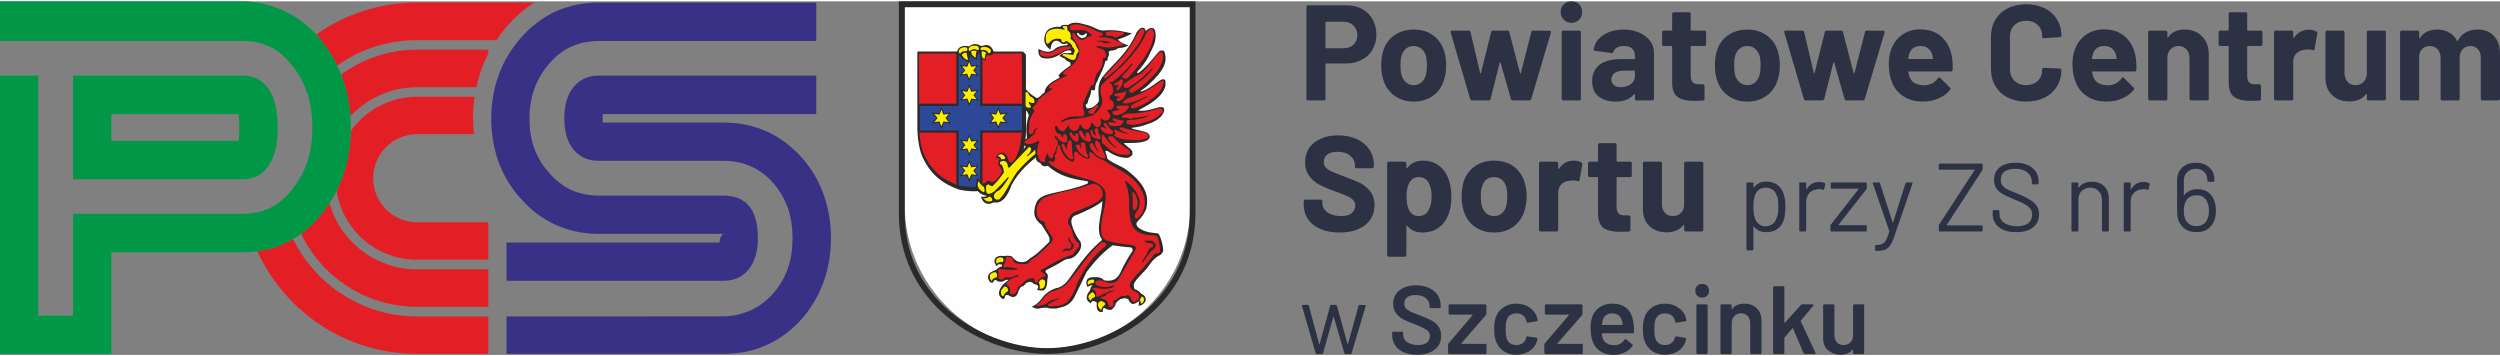 <?xml version="1.0" encoding="UTF-8"?>
<!DOCTYPE svg PUBLIC "-//W3C//DTD SVG 1.0//EN" "http://www.w3.org/TR/2001/REC-SVG-20010904/DTD/svg10.dtd">
<!-- Creator: CorelDRAW -->
<svg xmlns="http://www.w3.org/2000/svg" xml:space="preserve" width="400px" height="57px" version="1.0" style="shape-rendering:geometricPrecision; text-rendering:geometricPrecision; image-rendering:optimizeQuality; fill-rule:evenodd; clip-rule:evenodd"
viewBox="0 0 144.38 20.42"
 xmlns:xlink="http://www.w3.org/1999/xlink"
 xmlns:xodm="http://www.corel.com/coreldraw/odm/2003">
 <rect x="0" y="0" width="144.38" height="20.42" fill="#808080" stroke="none"/>
 <defs>
  <style type="text/css">
   <![CDATA[
    .fil3 {fill:#FEFEFE}
    .fil4 {fill:#2B2A29}
    .fil5 {fill:#FFED00}
    .fil6 {fill:#E31E24}
    .fil0 {fill:#E31E24}
    .fil7 {fill:#2C4896}
    .fil8 {fill:#2C3144;fill-rule:nonzero}
    .fil1 {fill:#009846;fill-rule:nonzero}
    .fil2 {fill:#393185;fill-rule:nonzero}
   ]]>
  </style>
 </defs>
 <g id="Warstwa_x0020_1">
  <path class="fil0" d="M24.09 2.24l4.58 0c0.19,-0.29 0.4,-0.56 0.63,-0.82 0.47,-0.54 0.99,-0.99 1.55,-1.35l-6.76 0c-2.17,0 -4.18,0.68 -5.83,1.85 0.15,0.16 0.3,0.34 0.44,0.53l0 0c0.3,0.4 0.56,0.82 0.77,1.26 1.3,-0.93 2.9,-1.47 4.62,-1.47zm0 12.68c-1.3,0 -2.48,-0.52 -3.33,-1.37 -0.69,-0.7 -1.17,-1.6 -1.32,-2.61 0.17,-0.34 0.31,-0.69 0.43,-1.05 0.24,-0.76 0.37,-1.56 0.39,-2.4 0.15,-0.22 0.32,-0.42 0.5,-0.6 0.85,-0.85 2.03,-1.38 3.33,-1.38l3.32 0c-0.06,0.42 -0.09,0.84 -0.09,1.26 0,0.3 0.02,0.61 0.05,0.9l-3.28 0c-0.7,0 -1.34,0.29 -1.8,0.75 -0.46,0.46 -0.74,1.09 -0.74,1.8 0,0.7 0.28,1.33 0.74,1.79 0.46,0.46 1.1,0.75 1.8,0.75l4.11 0 0 0.12 0 0.32 0 1.72 -4.11 0zm0 2.72c-2.05,0 -3.91,-0.83 -5.25,-2.17 -0.59,-0.59 -1.08,-1.28 -1.45,-2.05 0.48,-0.35 0.92,-0.79 1.31,-1.31l0 0c0.12,-0.15 0.22,-0.31 0.33,-0.46 0.24,0.88 0.71,1.66 1.34,2.29 0.95,0.95 2.27,1.54 3.72,1.54l4.11 0 0 2.16 -4.11 0 0 0zm-4.39 -13.41c1.23,-0.9 2.75,-1.44 4.39,-1.44l0 0 4.11 0 0 0.23c-0.15,0.29 -0.27,0.58 -0.39,0.88 -0.12,0.35 -0.22,0.7 -0.3,1.06l-3.42 0c-1.45,0 -2.77,0.59 -3.72,1.54 -0.05,0.04 -0.09,0.09 -0.13,0.14 -0.05,-0.67 -0.18,-1.32 -0.37,-1.93 -0.05,-0.17 -0.11,-0.32 -0.17,-0.48zm4.39 16.13c-2.8,0 -5.34,-1.13 -7.17,-2.97 -0.85,-0.85 -1.55,-1.85 -2.06,-2.96 0.64,-0.08 1.23,-0.26 1.79,-0.55 0.09,-0.04 0.18,-0.1 0.28,-0.15 0.38,0.79 0.9,1.51 1.52,2.13 1.44,1.44 3.44,2.34 5.64,2.34l4.11 0 0 2.16 -4.11 0z"/>
  <path class="fil1" d="M20.26 7.3c0,0.92 -0.13,1.78 -0.39,2.59 -0.26,0.81 -0.65,1.55 -1.17,2.22l0 0c-0.58,0.78 -1.27,1.37 -2.05,1.77 -0.79,0.41 -1.67,0.61 -2.63,0.61l-7.59 0 0 5.87 -6.43 0 0 -16.07 2.21 0 0 13.86 2.01 0 0 -5.88 9.8 0c0.61,0 1.15,-0.12 1.62,-0.36 0.48,-0.24 0.91,-0.62 1.29,-1.12l0.01 -0.02c0.37,-0.47 0.64,-0.99 0.83,-1.56 0.18,-0.57 0.27,-1.21 0.27,-1.91 0,-0.71 -0.09,-1.35 -0.27,-1.93 -0.19,-0.57 -0.46,-1.11 -0.83,-1.59l-0.01 0c-0.38,-0.51 -0.81,-0.89 -1.29,-1.13 -0.47,-0.24 -1.01,-0.36 -1.62,-0.36l-7.17 0 -4.64 0 -2.21 0 0 -2.29 14.02 0c0.96,0 1.84,0.27 2.63,0.68 0.78,0.4 1.47,0.99 2.05,1.77l0 0c0.52,0.69 0.91,1.44 1.17,2.26 0.26,0.81 0.39,1.68 0.39,2.59zm-6.44 0c0,-0.35 -0.02,-0.62 -0.06,-0.79l-7.33 0 0 1.55 7.34 0c0.04,-0.18 0.05,-0.43 0.05,-0.76zm1.88 -1.91c0.22,0.48 0.34,1.11 0.34,1.91 0,0.78 -0.12,1.41 -0.35,1.88 -0.35,0.73 -0.91,1.09 -1.67,1.09l-9.8 0 0 -5.98 2.63 0 7.17 0c0.76,0 1.32,0.37 1.68,1.1z"/>
  <path class="fil2" d="M47.99 13.68c0,0.88 -0.14,1.71 -0.41,2.48 -0.27,0.77 -0.68,1.48 -1.23,2.13l-0.01 0.01c-0.6,0.68 -1.28,1.19 -2.05,1.54 -0.76,0.35 -1.6,0.52 -2.51,0.52l-12.53 0 0 -2.16 8.11 0 0 -0.01 4.44 0c0.59,0 1.11,-0.15 1.59,-0.36 0.47,-0.22 0.9,-0.55 1.29,-0.99l0 0c0.36,-0.43 0.64,-0.9 0.82,-1.42 0.18,-0.52 0.27,-1.1 0.27,-1.74 0,-0.64 -0.09,-1.22 -0.27,-1.75 -0.19,-0.52 -0.46,-0.99 -0.83,-1.42l0 0c-0.38,-0.44 -0.81,-0.76 -1.29,-0.97 -0.48,-0.22 -1.01,-0.33 -1.61,-0.33l-7.2 0c-0.68,0 -1.21,-0.27 -1.58,-0.83 -0.27,-0.41 -0.4,-0.95 -0.4,-1.61 0,-0.67 0.13,-1.21 0.39,-1.62 0.37,-0.57 0.9,-0.86 1.59,-0.86l6.03 0 4.33 0 2.21 0 0 2.22 -12.33 0c-0.01,0.06 -0.01,0.15 -0.01,0.26 0,0.09 0,0.17 0.01,0.23l6.96 0c0.91,0 1.75,0.17 2.52,0.52 0.76,0.34 1.44,0.86 2.05,1.54l0.01 0.01c0.55,0.64 0.96,1.35 1.23,2.13 0.27,0.77 0.41,1.6 0.41,2.48zm-3.06 -11.39l-4.33 0 -5.99 0c-1.17,0 -2.13,0.42 -2.86,1.27 -0.39,0.44 -0.68,0.93 -0.88,1.46 -0.19,0.53 -0.29,1.12 -0.29,1.75 0,0.64 0.09,1.22 0.28,1.73 0.19,0.51 0.47,0.98 0.85,1.4l0 0.01c0.39,0.44 0.82,0.77 1.29,0.99 0.48,0.21 1.01,0.32 1.61,0.32l7.17 0c1.33,0 1.99,0.82 1.99,2.46 0,0.67 -0.14,1.2 -0.4,1.62 -0.37,0.56 -0.9,0.84 -1.59,0.84l-4.42 0 -5.9 0 -2.21 0 0 -2.21 12.3 0c0.03,-0.51 0.31,-0.5 0.23,-0.5l-7.17 0c-0.91,0 -1.75,-0.17 -2.51,-0.52 -0.77,-0.34 -1.45,-0.86 -2.04,-1.54l-0.01 0c-0.56,-0.63 -0.98,-1.33 -1.26,-2.11 -0.28,-0.77 -0.42,-1.6 -0.42,-2.49 0,-0.89 0.14,-1.72 0.43,-2.51 0.28,-0.78 0.71,-1.5 1.28,-2.15 1.19,-1.36 2.69,-2.04 4.53,-2.04l12.53 0 0 2.22 -2.21 0z"/>
  <g id="_1474175802592">
   <path class="fil3" d="M68.74 0.16l0 11.64c0,4.53 -3.71,8.25 -8.25,8.25l0 0c-4.53,0 -8.24,-3.72 -8.24,-8.25l0 -11.64 16.49 0z"/>
   <path class="fil4" d="M52.98 2.9l2.3 0c0.01,-0.08 0.07,-0.16 0.14,-0.24 0.11,-0.07 0.25,-0.1 0.45,-0.08 0.05,0.05 0.11,0.02 0.19,-0.04 0.18,-0.11 0.34,-0.08 0.49,-0.02 0.07,0.07 0.15,0.06 0.23,0.04 0.3,-0.11 0.49,0.03 0.6,0.34l1.71 0 0.01 0.02 0.14 0.15 0.01 0.03c0,0.66 0,1.32 0,1.98 0.13,0.16 0.31,0.32 0.55,0.46 0.07,0.08 0.16,0.05 0.29,-0.08 0.07,-0.07 0.14,-0.14 0.23,-0.19 0.03,-0.38 0.41,-0.62 0.85,-0.85 0.04,-0.05 0.02,-0.09 -0.04,-0.1 0,-0.09 0.19,-0.27 0.68,-0.61 0.02,-0.06 0.03,-0.12 -0.03,-0.2 -0.12,-0.04 -0.23,-0.1 -0.29,-0.2 -0.14,-0.06 -0.26,-0.11 -0.3,-0.19 0.09,-0.06 0.18,-0.11 0.25,-0.13 0.15,0.01 0.31,0.02 0.43,-0.02 0.02,-0.05 0.01,-0.09 -0.04,-0.12 -0.13,-0.04 -0.27,-0.01 -0.41,0.08 -0.39,0.28 -0.8,0.46 -1.25,0.33 -0.17,-0.09 -0.22,-0.27 -0.2,-0.51 0.28,0.13 0.57,0.26 0.89,0.06 0.12,-0.16 0.39,-0.25 0.77,-0.28 0.04,-0.04 0.04,-0.07 -0.01,-0.1 -0.05,0.01 -0.1,0.02 -0.15,0.03 -0.11,0.01 -0.17,-0.01 -0.21,-0.06 -0.19,-0.21 -0.55,-0.2 -0.59,0.39 -0.28,-0.18 -0.38,-0.41 -0.36,-0.68 0.04,-0.18 0.06,-0.36 0.29,-0.52 0.16,-0.07 0.33,-0.15 0.64,-0.11 0.04,-0.12 0.21,-0.14 0.44,-0.11 0.24,-0.19 0.57,-0.16 0.95,-0.04 0.29,0.05 0.54,0.18 0.8,0.3 0.12,0.05 0.27,0.07 0.49,0.04 0.65,-0.03 1.01,0.1 1.45,0.18 -0.17,0.11 -0.4,0.21 -0.74,0.33 -0.08,0.01 -0.08,0.04 0,0.09 0.12,0.13 0.33,0.2 0.55,0.28 -0.06,0.01 -0.12,0.04 -0.19,0.08 -0.13,0.05 -0.27,0.06 -0.41,0.07 -0.13,0.12 -0.28,0.14 -0.44,0.15 -0.09,0.02 -0.13,0.06 -0.1,0.14 0.01,0.07 0,0.13 -0.02,0.18 -0.05,0.04 -0.06,0.13 -0.05,0.24 -0.05,0.01 -0.09,0.02 -0.13,0.04 -0.09,0.37 -0.24,0.67 -0.39,0.97 -0.02,0.07 -0.05,0.14 -0.08,0.21 -0.02,0.03 -0.04,0.06 -0.06,0.09 -0.04,0.11 -0.07,0.22 -0.07,0.35 -0.02,0.06 -0.05,0.08 -0.09,0.07 -0.04,-0.01 -0.08,-0.02 -0.12,-0.03 -0.02,0.17 -0.06,0.28 -0.09,0.4 -0.06,0.08 -0.09,0.17 -0.1,0.27 -0.03,0.13 -0.08,0.17 -0.14,0.19 0,0.08 0.03,0.14 0.07,0.21 0.18,0.02 0.32,-0.05 0.44,-0.13 0.11,-0.09 0.21,-0.18 0.25,-0.29 0.01,-0.04 0.01,-0.1 0,-0.15 -0.02,-0.33 -0.09,-0.79 0.17,-1.19 0.64,-0.83 1.44,-1.33 2,-2.6 0.07,-0.12 0.16,-0.22 0.26,-0.28 0.19,-0.06 0.25,0.05 0.29,0.18 0.09,-0.11 0.19,-0.17 0.31,-0.18 0.14,-0.01 0.2,0.07 0.23,0.2 0.11,0.62 -0.2,0.99 -0.39,1.44 -0.19,0.37 -0.42,0.64 -0.66,0.9 -0.01,0.05 0.02,0.07 0.07,0.06 0.34,-0.22 0.75,-0.71 1.16,-1.21 0.06,-0.07 0.13,-0.09 0.21,-0.09 0.12,-0.02 0.15,0.08 0.17,0.19 0.11,0.42 0.01,0.91 -0.93,1.77 -0.15,0.15 -0.3,0.25 -0.45,0.35 -0.04,0.03 -0.04,0.04 0,0.06 0.44,-0.1 1.04,-0.66 1.21,-0.7 0.11,-0.03 0.16,0.01 0.19,0.06 0.06,0.34 -0.08,0.6 -0.27,0.83 -0.4,0.44 -0.85,0.66 -1.3,0.9 0.5,0.11 1.1,-0.22 1.36,-0.19 0.13,0.01 0.17,0.1 0.13,0.26 -0.21,0.52 -0.76,0.66 -1.24,0.82 -0.24,0.07 -0.41,0.08 -0.58,0.11 -0.07,0 -0.06,0.02 0.03,0.07 0.55,0.13 0.85,0.17 0.91,0.3 0.13,0.16 0.03,0.27 -0.09,0.36 -0.4,0.18 -0.88,0.15 -1.35,0.15 0.14,0.22 0.5,0.34 0.5,0.55 0.03,0.14 -0.07,0.24 -0.26,0.31 -0.49,0.01 -0.86,-0.17 -1.2,-0.41 -0.09,0 -0.12,0.03 -0.09,0.09 0.05,0.12 0.09,0.25 0.1,0.37 0.4,0.34 0.88,0.4 1.32,0.81 0.95,0.77 1.08,1.44 0.93,2.07 -0.11,0.3 -0.3,0.54 -0.53,0.77 -0.08,0.13 -0.02,0.22 0.05,0.3 0.27,0.24 0.65,0.32 1.07,0.35 0.08,0 0.13,0.04 0.16,0.1 0.13,0.27 0.21,0.57 0.23,0.91 -0.05,0.15 -0.13,0.24 -0.25,0.29 -0.27,0.14 -0.45,0.37 -0.61,0.62 -0.27,0.37 -0.65,0.64 -0.83,0.99 -0.02,0.11 -0.02,0.21 0.04,0.32 0.15,0.05 0.28,0.13 0.37,0.26 0.22,0.09 0.28,0.24 0.27,0.41 -0.14,0.26 -0.28,0.26 -0.42,0.3 0.03,-0.09 0.04,-0.18 0.01,-0.28 -0.1,0.11 -0.21,0.14 -0.33,0.18 -0.13,-0.05 -0.22,-0.14 -0.27,-0.29 -0.23,-0.1 -0.31,-0.03 -0.43,-0.01 -0.1,0.05 -0.2,0.14 -0.29,0.24 -0.02,0.2 -0.14,0.28 -0.25,0.38 -0.15,0.03 -0.26,-0.01 -0.36,-0.08 -0.07,-0.03 -0.12,-0.03 -0.13,0.05 -0.02,0.05 -0.02,0.11 -0.01,0.16 -0.36,0.05 -0.37,-0.24 -0.35,-0.55 -0.17,-0.12 -0.29,-0.11 -0.35,0.05 -0.27,-0.16 -0.33,-0.39 -0.04,-0.75 0.03,-0.13 0.07,-0.23 0.15,-0.29 -0.11,-0.03 -0.2,0.04 -0.29,0.1 0,-0.01 0,-0.02 0,-0.02 -0.09,-0.1 -0.2,-0.57 0.37,-0.55 0.32,-0.02 0.48,0.06 0.57,0.18 0.35,0.06 0.69,0.05 0.94,-0.41 0.21,-0.48 0.45,-0.9 0.72,-1.29 0,-0.07 0.01,-0.15 -0.1,-0.2 -0.38,-0.02 -0.71,-0.08 -1.06,-0.12 -0.68,0.51 -1.1,1.02 -1.49,1.53 -0.24,0.5 -0.48,1 -0.73,1.5 -0.31,0.52 -0.67,0.52 -1.02,0.62 -0.26,0.01 -0.43,0 -0.52,-0.04 -0.09,-0.02 -0.2,-0.01 -0.35,0.01 -0.32,0.1 -0.41,-0.02 -0.56,-0.07 0.31,-0.13 0.52,-0.37 0.71,-0.64 0.22,-0.22 0.49,-0.4 0.85,-0.47 0.22,-0.08 0.43,-0.25 0.62,-0.53 0.55,-0.78 1.11,-1.57 1.83,-2.17 0.08,-0.03 0.05,-0.09 0.01,-0.14 -0.12,-0.19 -0.2,-0.48 -0.06,-1.25 0.07,-0.3 0.1,-0.6 0.13,-0.9 -0.45,0.36 -1.05,0.61 -1.65,0.86 -0.14,0.1 -0.18,0.27 -0.12,0.51 0.11,0.35 0.26,0.68 0.5,0.97 0.07,0.18 0.05,0.36 -0.06,0.53 -0.12,0.2 -0.27,0.36 -0.52,0.45 -0.12,0 -0.24,0.03 -0.36,0.09 -0.37,0.23 -0.71,0.41 -1.02,0.56 -0.08,0.07 -0.07,0.11 -0.04,0.15 0.13,0.1 0.14,0.23 0.09,0.38 -0.02,0.83 -0.32,0.66 -0.59,0.63 0.07,-0.14 0.1,-0.27 -0.08,-0.32 -0.1,-0.01 -0.15,-0.05 -0.19,-0.1 -0.12,-0.08 -0.25,-0.06 -0.39,0.04 -0.04,0.07 -0.1,0.13 -0.19,0.17 -0.14,0.02 -0.17,0.16 -0.23,0.27 -0.13,0.51 -0.46,0.33 -0.56,0.25 -0.18,-0.06 -0.22,0.01 -0.23,0.12 -0.03,0.08 -0.08,0.09 -0.13,0.09 -0.31,-0.21 -0.25,-0.5 0.02,-0.83 0.12,-0.1 0.22,-0.19 0.32,-0.27 -0.06,-0.01 -0.11,-0.02 -0.17,0.01 -0.24,0.15 -0.34,0.09 -0.47,0.06 -0.1,-0.11 -0.17,-0.08 -0.21,0 -0.05,0.13 -0.13,0.1 -0.22,0.05 -0.27,-0.38 -0.02,-0.57 0.37,-0.71 0.07,-0.09 0.17,-0.15 0.32,-0.19 0.02,-0.04 0.01,-0.08 -0.02,-0.12 -0.18,-0.03 -0.26,0.02 -0.26,0.12 -0.24,-0.2 -0.23,-0.69 0.39,-0.6 0.16,-0.02 0.32,-0.04 0.48,0.03 0.08,0.12 0.19,0.22 0.35,0.29 0.39,0.1 0.53,-0.05 0.69,-0.19 0.3,-0.17 0.54,-0.4 0.78,-0.63 0.11,-0.1 0.21,-0.21 0.32,-0.31 0.06,-0.15 0.01,-0.3 -0.09,-0.45 -0.11,-0.18 -0.23,-0.36 -0.34,-0.54 -0.57,-0.43 -0.46,-0.86 -0.31,-1.28 0.15,-0.34 0.52,-0.44 0.89,-0.54 0.7,-0.16 1.42,-0.29 2.06,-0.56 0.08,-0.11 0.03,-0.13 -0.05,-0.15 -0.85,-0.11 -1.63,-0.32 -2.2,-0.86 -0.04,-0.02 -0.09,-0.04 -0.15,0.01 -0.13,0.01 -0.24,-0.04 -0.33,-0.2 -0.18,-0.05 -0.24,-0.17 -0.24,-0.32 -0.64,0.5 -1.12,1.04 -1.41,1.6 -0.23,0.63 -0.53,1.1 -1.04,1 -0.44,0.25 -0.68,-0.1 -0.72,-0.32 0.11,0 0.22,0.01 0.34,-0.05 -0.26,-0.06 -0.43,-0.15 -0.53,-0.28 -0.3,0.03 -0.65,0 -1.06,-0.08l-0.01 0c-0.47,-0.17 -0.91,-0.39 -1.29,-0.73 -0.38,-0.34 -0.7,-0.79 -0.93,-1.4l0 0c-0.06,-0.21 -0.11,-0.43 -0.14,-0.66 -0.04,-0.23 -0.05,-0.46 -0.06,-0.7l0 -4.49zm6.28 3.41c0,0.36 0,0.72 0,1.08l0 0c0,0.2 -0.02,0.39 -0.04,0.58 0.03,-0.02 0.06,-0.04 0.09,-0.06 -0.05,-0.42 -0.05,-0.85 0.1,-1.31 -0.01,-0.09 -0.05,-0.17 -0.1,-0.25 -0.02,-0.02 -0.04,-0.03 -0.05,-0.04zm-0.09 2.01c-0.02,0.08 -0.04,0.15 -0.05,0.22 0.04,-0.05 0.08,-0.11 0.12,-0.17 -0.03,-0.02 -0.05,-0.03 -0.07,-0.05zm3.11 -6.49c-0.07,-0.02 -0.09,0 -0.08,0.06 0.04,0.07 0.06,0.14 0.27,0.24 0.12,-0.03 0.26,-0.02 0.3,-0.23 0,-0.06 -0.02,-0.07 -0.08,-0.04 -0.15,0.15 -0.28,0.14 -0.41,-0.03z"/>
   <path class="fil5" d="M55.37 2.89c0.04,-0.22 0.24,-0.24 0.42,-0.24 0.09,0.04 0.11,0.13 0.04,0.22 -0.16,0 -0.26,0.02 -0.34,0.1 -0.07,0.1 -0.12,0.02 -0.12,-0.08zm0.68 -0.05c-0.11,0.07 -0.12,-0.04 -0.1,-0.12 0.07,-0.15 0.28,-0.2 0.53,-0.13 0.1,0.16 0.06,0.25 -0.05,0.22 -0.13,-0.09 -0.26,-0.05 -0.38,0.03zm0.61 -0.17c0.25,-0.09 0.46,0 0.57,0.15 0,0.1 -0.05,0.21 -0.15,0.17 -0.07,-0.15 -0.22,-0.22 -0.4,-0.17 -0.07,-0.02 -0.06,-0.09 -0.02,-0.15zm0.21 0.65c0,-0.12 0.02,-0.23 0.09,-0.35 -0.09,-0.05 -0.17,-0.09 -0.26,-0.09 -0.01,0.2 -0.02,0.42 0.17,0.44zm-0.51 -0.06c-0.02,-0.11 0,-0.26 0.04,-0.38 -0.09,-0.06 -0.22,-0.02 -0.31,0 -0.02,0.14 0.08,0.29 0.27,0.38zm-0.44 0.12c-0.05,-0.12 -0.09,-0.29 -0.1,-0.41 -0.12,0 -0.24,0.04 -0.27,0.13 0.07,0.13 0.19,0.28 0.37,0.28zm0.05 0.12l-0.1 0.26 -0.01 0.02 -0.03 0 -0.27 -0.04 0.17 0.22 0.02 0.02 -0.02 0.02 -0.17 0.22 0.27 -0.04 0.03 0 0.01 0.03 0.1 0.25 0.11 -0.25 0.01 -0.03 0.03 0 0.27 0.04 -0.17 -0.22 -0.02 -0.02 0.02 -0.02 0.17 -0.22 -0.27 0.04 -0.03 0 -0.01 -0.02 -0.11 -0.26zm0.01 1.44l-0.1 0.26 -0.01 0.02 -0.03 0 -0.27 -0.04 0.16 0.22 0.02 0.02 -0.02 0.02 -0.16 0.22 0.27 -0.04 0.03 0 0.01 0.02 0.1 0.26 0.1 -0.26 0.01 -0.02 0.03 0 0.28 0.04 -0.17 -0.22 -0.02 -0.02 0.02 -0.02 0.17 -0.22 -0.28 0.04 -0.03 0 -0.01 -0.02 -0.1 -0.26zm-1.61 1.32l-0.1 0.26 -0.01 0.02 -0.03 0 -0.27 -0.04 0.17 0.22 0.01 0.02 -0.01 0.02 -0.17 0.22 0.27 -0.04 0.03 0 0.01 0.03 0.1 0.25 0.1 -0.25 0.02 -0.03 0.02 0 0.28 0.04 -0.17 -0.22 -0.02 -0.02 0.02 -0.02 0.17 -0.22 -0.28 0.04 -0.02 0 -0.02 -0.02 -0.1 -0.26zm3.28 0l-0.1 0.26 -0.01 0.02 -0.03 0 -0.27 -0.04 0.16 0.22 0.02 0.02 -0.02 0.02 -0.16 0.22 0.27 -0.04 0.03 0 0.01 0.03 0.1 0.25 0.1 -0.25 0.01 -0.03 0.03 0 0.28 0.04 -0.17 -0.22 -0.02 -0.02 0.02 -0.02 0.17 -0.22 -0.28 0.04 -0.03 0 -0.01 -0.02 -0.1 -0.26zm-1.67 1.56l-0.1 0.26 -0.01 0.02 -0.03 0 -0.27 -0.04 0.16 0.22 0.02 0.02 -0.02 0.02 -0.16 0.22 0.27 -0.04 0.03 0 0.01 0.03 0.1 0.25 0.1 -0.25 0.01 -0.03 0.03 0 0.28 0.04 -0.17 -0.22 -0.02 -0.02 0.02 -0.02 0.17 -0.22 -0.28 0.04 -0.03 0 -0.01 -0.02 -0.1 -0.26zm0 1.49l-0.1 0.25 -0.01 0.03 -0.03 -0.01 -0.27 -0.03 0.16 0.21 0.02 0.03 -0.02 0.02 -0.16 0.21 0.27 -0.03 0.03 -0.01 0.01 0.03 0.1 0.25 0.1 -0.25 0.01 -0.03 0.03 0.01 0.28 0.03 -0.17 -0.21 -0.02 -0.02 0.02 -0.03 0.17 -0.21 -0.28 0.03 -0.03 0.01 -0.01 -0.03 -0.1 -0.25zm6.86 7.06c-0.05,-0.11 -0.03,-0.18 0.04,-0.25 0.09,-0.05 0.19,-0.06 0.3,-0.04 0.01,0.06 0.02,0.11 -0.01,0.17 -0.12,0.02 -0.23,0.05 -0.33,0.12zm0.15 0.92c0.01,-0.09 0.1,-0.16 0.25,-0.22 0.02,-0.12 -0.05,-0.21 -0.15,-0.28 -0.34,0.22 -0.25,0.36 -0.1,0.5zm0.62 0.52c0,-0.07 0.07,-0.19 0.21,-0.29 0.03,-0.13 -0.1,-0.18 -0.24,-0.21 -0.11,0.03 -0.18,0.1 -0.17,0.26 0.07,0.19 0.13,0.25 0.2,0.24zm2.27 -0.36c0.1,0.01 0.16,-0.08 0.2,-0.22 -0.02,-0.12 -0.07,-0.17 -0.15,-0.18 -0.04,0.08 -0.08,0.16 -0.12,0.22 0.08,0.04 0.07,0.11 0.07,0.18zm-7.93 -0.42c0.05,-0.1 0.08,-0.2 0.27,-0.3 0,-0.19 -0.09,-0.25 -0.2,-0.27 -0.07,0.06 -0.13,0.13 -0.2,0.23 -0.02,0.18 -0.02,0.33 0.13,0.34zm-0.7 -0.88c0.09,-0.13 0.21,-0.21 0.31,-0.21 0.06,-0.18 0,-0.24 -0.06,-0.3 -0.29,0.02 -0.45,0.18 -0.25,0.51zm0.31 -0.99c0.09,-0.09 0.22,-0.13 0.35,-0.1 0.08,-0.1 0.04,-0.18 -0.01,-0.26 -0.25,-0.03 -0.45,0.03 -0.34,0.36zm2.48 1.44c0.19,0 0.34,-0.05 0.32,-0.44 -0.03,-0.05 -0.06,-0.07 -0.1,-0.09 -0.12,-0.04 -0.2,0.03 -0.27,0.16 0.07,0.12 0.06,0.24 0.05,0.37zm0.55 -14.2c-0.06,0.05 -0.12,0.09 -0.17,-0.02 -0.07,-0.38 -0.07,-0.8 0.7,-0.8 0.11,0.02 0.23,0.04 0.35,0.06 0.01,-0.02 0.01,-0.04 0.02,-0.05 -0.08,-0.02 -0.11,-0.08 -0.11,-0.16 0.08,0.01 0.16,0 0.23,-0.01 0.03,0.08 0.03,0.17 0.04,0.26 0.19,0.1 0.22,0.27 0.17,0.49 0.12,0.07 0.22,0.18 0.3,0.31 0.02,0.09 0.06,0.17 0.11,0.24 0.07,0.07 0.06,0.14 0.05,0.21 -0.12,0.1 -0.12,0.21 -0.14,0.31 -0.07,0.23 -0.25,0.12 -0.32,0.12 -0.14,-0.08 -0.29,-0.16 -0.44,-0.23 -0.01,-0.04 -0.02,-0.08 0.07,-0.09 0.17,0.01 0.33,0.03 0.48,0.05 0.05,0.04 0.08,0 0.09,-0.11 0.08,-0.1 0.04,-0.2 -0.03,-0.29 -0.05,-0.04 -0.08,-0.1 -0.09,-0.16 -0.06,-0.08 -0.13,-0.15 -0.24,-0.2 -0.05,-0.04 -0.1,-0.05 -0.15,-0.01 -0.02,0.04 -0.06,0.05 -0.12,0.05 -0.08,-0.02 -0.1,-0.06 -0.08,-0.11 -0.01,-0.06 -0.05,-0.1 -0.16,-0.1 -0.18,-0.02 -0.37,0.02 -0.56,0.24zm-0.85 3.41c-0.01,0.06 -0.05,0.08 -0.11,0.06 -0.05,0 -0.09,-0.01 -0.13,-0.03 -0.13,-0.1 -0.08,0 -0.07,0.07 0.14,0.15 0.13,0.21 0.05,0.23 -0.22,0.01 -0.25,-0.07 -0.25,-0.16 0,-0.22 0,-0.44 0,-0.66 -0.01,-0.08 0.03,-0.1 0.13,-0.05 0.05,0.14 0.14,0.24 0.27,0.29 0.09,0.07 0.12,0.16 0.11,0.25zm0.05 2.76c-0.01,0.08 0,0.16 0.02,0.23 -0.4,0.31 -0.77,0.71 -1.09,1.07 -0.5,0.76 -0.63,1.19 -1.01,1.57 -0.21,0.05 -0.27,-0.04 -0.31,-0.16 -0.02,-0.16 0.14,-0.28 0.23,-0.33 0.14,-0.06 0.22,-0.18 0.31,-0.29 0.12,-0.16 0.22,-0.31 0.31,-0.46 -0.01,-0.03 -0.01,-0.05 -0.01,-0.08 -0.29,0.32 -0.57,0.64 -0.86,0.89 -0.27,0.16 -0.32,0.11 -0.38,0.07 -0.07,-0.09 -0.05,-0.26 -0.05,-0.42 0.04,-0.05 0.09,-0.08 0.14,-0.09 0.08,0.08 0.15,0.1 0.23,0.11 0.36,-0.36 0.49,-0.56 0.66,-0.79 -0.01,-0.16 -0.05,-0.31 -0.12,-0.44 -0.15,-0.04 -0.13,-0.11 -0.09,-0.18 0.16,-0.09 0.26,-0.05 0.35,0.01 0.03,0.03 0.06,0.09 0.08,0.19 -0.01,0.08 0.02,0.13 0.09,0.14 0.37,-0.39 0.74,-0.78 1.12,-1.18 0.07,-0.03 0.12,0.01 0.14,0.11 -0.01,0.13 -0.11,0.26 -0.25,0.38 0.02,0.01 0.03,0.02 0.04,0.03 0.16,-0.12 0.31,-0.25 0.45,-0.38zm-2.17 0.39c0.13,-0.01 0.14,0.01 0.21,0.16 0.05,0 0.23,0.01 0.23,-0.09 -0.15,-0.28 -0.34,-0.22 -0.44,-0.07zm-1.11 1.42c-0.12,0.29 0,0.5 0.29,0.64 0.11,-0.02 0.06,-0.16 0.03,-0.29 -0.17,-0.12 -0.22,-0.19 -0.32,-0.35zm0.27 0.99c0.12,0.15 0.29,0.26 0.52,0.15 0.01,-0.22 -0.08,-0.18 -0.16,-0.26 -0.11,0.12 -0.23,0.12 -0.36,0.11z"/>
   <path class="fil6" d="M59.01 7.58c-0.03,0.53 -0.14,1.04 -0.37,1.52 -0.04,0.04 -0.08,0.09 -0.13,0.13 -0.16,0.17 -0.24,0.07 -0.29,-0.11 -0.1,-0.45 -0.51,-0.53 -0.72,-0.07 0.08,0 0.16,0.01 0.22,0.06 -0.08,0.17 -0.11,0.32 0,0.42 0.1,0.11 0.14,0.23 0.14,0.35 -0.1,0.15 -0.2,0.31 -0.34,0.45 -0.07,0.04 -0.14,0.09 -0.22,0.13 -0.02,-0.01 -0.04,-0.01 -0.05,-0.02 -0.07,-0.08 -0.16,-0.09 -0.25,-0.06 -0.07,0.07 -0.14,0.14 -0.24,0.15 0,0 -0.01,-0.01 -0.02,-0.01l0 -2.94 2.27 0zm-3.78 3c-0.84,-0.32 -1.55,-0.87 -1.96,-1.97 -0.09,-0.32 -0.15,-0.66 -0.17,-1.03l2.13 0 0 3zm2.13 -7.57l1.65 0c0,0.96 0.01,1.94 0.01,2.9l-2.28 0 0 -2.57c0.05,0.03 0.11,0.06 0.2,0.09 -0.02,-0.1 -0.02,-0.21 0.05,-0.32 0.19,0.03 0.32,0 0.37,-0.1zm-4.29 0l2.16 0 0 2.9 -2.15 0 -0.01 -2.9zm10.3 -0.74c0.27,-0.01 0.54,0.02 0.79,0.11 0.01,0.02 0.01,0.03 -0.01,0.03 -0.1,-0.01 -0.21,-0.01 -0.31,0.01 -0.12,0 -0.14,-0.02 -0.15,-0.05 -0.04,-0.05 -0.09,-0.05 -0.14,-0.04 -0.07,0 -0.11,-0.01 -0.13,-0.01 -0.04,-0.02 -0.05,-0.03 -0.05,-0.05zm-0.49 4.2c-0.06,-0.11 -0.01,-0.17 0.08,-0.2 0.13,-0.07 0.26,-0.13 0.36,-0.26 0.1,-0.04 0.13,-0.01 0.1,0.08 -0.12,0.13 -0.19,0.24 -0.23,0.35 -0.02,0.07 -0.07,0.06 -0.12,0.06 -0.1,0 -0.16,-0.01 -0.19,-0.03zm0.19 -4.47c-0.13,-0.19 -0.28,-0.38 -0.82,-0.34 -0.13,0.02 -0.25,0.02 -0.36,0 -0.17,-0.03 -0.15,-0.21 -0.01,-0.29 0.26,-0.09 0.64,-0.07 1.55,0.39 0.08,0.02 0.17,0.04 0.26,0.07 -0.03,0.05 -0.01,0.09 0.02,0.13 -0.11,0.04 -0.22,0.06 -0.32,0.08 0.01,0.03 0.28,0.04 0.5,0.05 0.35,0.05 0.66,0.21 0.98,0.36 -0.01,0.04 -0.01,0.08 -0.04,0.08 -1.02,0.24 -1.04,0.09 -1.35,0.06 -0.07,-0.01 -0.13,0 -0.2,0.01 0.03,0.04 0.13,0.09 0.31,0.14 0.2,0.04 0.28,0.2 0.3,0.41 -0.03,0.08 -0.07,0.12 -0.12,0.12 -0.06,-0.02 -0.09,0.04 -0.08,0.15 0,0.31 -0.12,0.47 -0.23,0.62 -0.18,0.15 -0.2,0.35 -0.24,0.54 -0.04,0.3 -0.12,0.28 -0.2,0.26 -0.09,0.21 -0.18,0.43 -0.28,0.63 -0.1,0.22 -0.24,0.41 -0.18,0.72 0.04,0.12 0.07,0.24 0.06,0.36 -0.04,0.06 -0.1,0.11 -0.18,0.1 -0.9,-0.04 -0.89,0.15 -1.18,0.26 0.03,0.03 0.05,0.05 0.07,0.08 0.18,-0.1 0.34,-0.21 0.81,-0.21 0.33,-0.03 0.66,-0.09 0.99,-0.21 0.23,-0.18 0.5,-0.43 0.54,-0.84 -0.1,-0.35 -0.17,-0.69 -0.05,-0.9 0.47,-0.48 0.99,-0.88 1.42,-1.33 0.44,-0.49 0.87,-1 1.16,-1.67 0.26,-0.35 0.37,-0.25 0.45,-0.03 -0.08,0.95 -0.6,1.5 -1.06,2.11 -0.15,0.18 -0.31,0.36 -0.47,0.54 -0.14,0.03 -0.24,0 -0.31,-0.07 -0.02,-0.04 -0.02,-0.06 0.01,-0.09 0.21,-0.18 0.39,-0.4 0.57,-0.64 0,-0.03 -0.01,-0.06 -0.02,-0.08 -0.24,0.29 -0.48,0.55 -0.74,0.77 -0.07,0.07 -0.15,0.14 -0.27,0.22 -0.07,0.09 -0.17,0.11 -0.28,0.1 0,0.02 0,0.04 0,0.05 0.07,0.01 0.13,0.07 0.17,0.18 0.1,0.36 0,0.49 -0.16,0.57 0,0.07 0,0.15 -0.01,0.22 0.19,0.04 0.27,0.17 0.24,0.39 -0.08,0.2 -0.22,0.22 -0.37,0.19 0,0.02 0,0.04 -0.01,0.06 0.16,0.15 0.21,0.28 0.16,0.41 -0.14,0.24 -0.37,0.16 -0.5,0.03 -0.02,0.01 -0.03,0.02 -0.05,0.02 0.05,0.23 0.04,0.39 -0.04,0.44 -0.18,0.15 -0.3,-0.03 -0.42,-0.2 -0.02,0 -0.04,0 -0.07,0 -0.08,0.53 -0.47,0.45 -0.6,0.09 -0.02,0 -0.04,0 -0.06,0 -0.09,0.57 -0.58,0.39 -0.64,0.08 -0.03,0.01 -0.05,0.01 -0.07,0.01 -0.2,0.54 -0.57,0.22 -0.59,-0.02 -0.05,0.02 -0.09,0.05 -0.14,0.06 0.01,0.18 0.06,0.33 0.2,0.41 0.1,-0.01 0.18,0.09 0.25,0.25 0.01,-0.12 0.04,-0.2 0.07,-0.23 0.1,-0.01 0.16,0.03 0.18,0.13 0.02,0.09 0.02,0.17 0.01,0.24 -0.01,0.13 -0.12,0.11 -0.22,0.1 -0.27,-0.1 -0.33,-0.24 -0.42,-0.37 -0.03,-0.02 -0.06,-0.02 -0.09,0 -0.04,0.12 0.15,0.19 0.2,0.35 -0.01,0.12 -0.04,0.23 -0.1,0.32 -0.03,0.15 -0.06,0.29 -0.13,0.37 -0.06,0.04 -0.06,0.11 -0.06,0.19 -0.03,0.11 -0.13,0.05 -0.21,0.03 -0.06,-0.1 -0.08,-0.19 -0.1,-0.27 -0.06,0.08 -0.1,0.17 -0.12,0.25 -0.03,0.06 -0.04,0.1 -0.03,0.14 0.03,0.07 0.01,0.12 -0.05,0.14 -0.2,-0.01 -0.26,-0.11 -0.31,-0.22 -0.02,-0.12 -0.06,-0.17 -0.09,-0.18 -0.02,-0.28 0.01,-0.53 0.11,-0.73 0,-0.03 0,-0.07 -0.02,-0.11 -0.52,0.3 -0.69,0.17 -0.8,0.14 -0.04,-0.05 -0.02,-0.1 0.05,-0.16 0.13,-0.06 0.25,-0.13 0.3,-0.22 0.09,-0.05 0.18,-0.11 0.23,-0.23 0,-0.1 0.06,-0.17 0.15,-0.23 0,-0.03 0,-0.05 0,-0.07 -0.06,0.05 -0.11,0.09 -0.17,0.13 -0.1,0.1 -0.06,0.27 -0.15,0.24 -0.17,0.06 -0.17,-0.04 -0.18,-0.14 0.02,-0.17 0.03,-0.35 0.02,-0.54 0.06,-0.22 0.15,-0.41 0.27,-0.59 0.04,-0.04 0.02,-0.09 -0.03,-0.14 -0.1,-0.05 -0.06,-0.1 0,-0.16 0.15,-0.1 0.21,-0.23 0.26,-0.37 0.04,-0.07 0.25,-0.22 0.39,-0.34 0.15,-0.1 0.29,-0.2 0.44,-0.31 -0.01,-0.01 -0.01,-0.02 -0.01,-0.04 -0.2,0.04 -0.24,-0.02 -0.12,-0.17 0.2,-0.19 0.52,-0.37 0.96,-0.55 0.01,-0.02 0.01,-0.04 -0.01,-0.06 -0.05,0.01 -0.09,0 -0.14,-0.01 -0.1,-0.01 -0.06,-0.09 0.01,-0.18 0.24,-0.17 0.48,-0.33 0.72,-0.64 0.06,-0.15 0.14,-0.28 0.16,-0.51 0.02,-0.21 -0.09,-0.31 -0.13,-0.41 -0.08,-0.13 -0.16,-0.27 -0.28,-0.44 0.02,-0.07 0.02,-0.15 0,-0.22 0.04,0 0.09,0 0.14,0.03 0.06,0.13 0.15,0.26 0.34,0.36 0.26,0.05 0.31,-0.2 0.66,-0.22zm-2.89 0.89c-0.09,-0.02 -0.16,-0.01 -0.11,0.19 0.22,0.13 0.45,0.24 1.15,-0.1 0.2,-0.14 0.4,-0.21 0.6,-0.23 0.03,-0.05 0.03,-0.1 0,-0.14 -0.28,0 -0.55,0.02 -0.8,0.17 -0.34,0.26 -0.61,0.25 -0.84,0.11zm3.73 -1.12c-0.09,0.02 -0.07,0.09 -0.04,0.17 0.05,0.05 0.17,0.06 0.32,0.06 0.05,-0.01 0.09,-0.02 0.12,0.05 0.08,0.06 0.17,0.04 0.26,-0.01 0.08,-0.05 0.17,-0.08 0.25,-0.09 0.02,-0.03 0.05,-0.06 0.09,-0.08 0.02,-0.03 0.02,-0.05 -0.02,-0.07 -0.44,-0.06 -0.86,-0.11 -0.98,-0.03zm1.96 -0.15c0.17,-0.09 0.22,-0.01 0.22,0.16 -0.08,0.17 -0.16,0.34 -0.24,0.52 -0.57,0.88 -1.25,1.57 -1.98,2.14 -0.12,0.02 -0.14,-0.02 -0.08,-0.13 0.42,-0.44 0.81,-0.8 1.33,-1.45 0.25,-0.35 0.39,-0.71 0.75,-1.24zm1.11 1.33c0.1,-0.01 0.19,-0.04 0.2,0.18 -0.02,0.38 -0.19,0.74 -0.49,1.07 -0.37,0.41 -0.78,0.8 -1.29,1.08 -0.14,-0.01 -0.21,-0.05 -0.19,-0.11 -0.02,-0.07 0.06,-0.11 0.11,-0.15 0.43,-0.34 0.95,-0.68 1.28,-1.15 -0.02,-0.01 -0.03,-0.01 -0.04,-0.02 -0.39,0.34 -0.48,0.57 -1.4,1.13 -0.2,0.05 -0.28,0.02 -0.26,-0.08 -0.03,-0.06 -0.03,-0.11 0.12,-0.22 0.26,-0.17 0.56,-0.35 0.91,-0.54 0.37,-0.29 0.71,-0.9 1.05,-1.19zm-2.16 1.56c0.03,-0.01 0.04,0.02 0.04,0.07 -0.01,0.23 -0.13,0.4 -0.28,0.54 -0.05,0.02 -0.1,0.02 -0.09,-0.06 -0.02,-0.06 0.04,-0.11 0.1,-0.16 0.02,-0.05 0.02,-0.07 -0.01,-0.08 -0.03,0.02 -0.09,0.03 -0.18,0.03 -0.05,-0.02 -0.06,-0.06 -0.02,-0.11 0.08,-0.04 0.16,-0.08 0.27,-0.16 0.04,-0.06 0.1,-0.09 0.17,-0.07zm0.6 1.44c-0.07,0.05 -0.12,0.1 -0.11,0.16 -0.02,0.08 0.08,0.07 0.19,0.06 0.22,-0.07 0.4,-0.12 0.81,-0.38 0.32,-0.26 0.68,-0.38 0.9,-1.08 0,-0.08 -0.02,-0.12 -0.07,-0.12 -0.09,0.01 -0.16,0.07 -0.24,0.14 -0.41,0.28 -0.85,0.55 -1.48,0.78 -0.2,0.05 -0.37,0.11 -0.48,0.21 -0.08,0.08 -0.15,0.17 0.03,0.19 0.39,-0.04 0.81,-0.2 1.27,-0.44 0.01,0.01 0.01,0.02 0.02,0.04 -0.28,0.14 -0.56,0.29 -0.84,0.44zm-1.02 -0.62c0.18,-0.02 0.37,-0.04 0.55,-0.11 0.07,-0.07 0.07,0.01 0.08,0.06 -0.09,0.34 -0.24,0.42 -0.38,0.48 -0.14,0.01 -0.16,-0.02 -0.15,-0.06 -0.02,-0.06 0.01,-0.11 0.07,-0.13 0.08,0 0.1,-0.02 0.12,-0.05 -0.12,-0.02 -0.2,-0.03 -0.28,-0.05 -0.07,-0.04 -0.08,-0.09 -0.01,-0.14zm0.08 0.82c-0.02,-0.07 0.02,-0.11 0.09,-0.12 0.18,0 0.36,-0.01 0.58,-0.02 0.03,0.01 0.05,0.04 0.05,0.1 -0.16,0.24 -0.37,0.43 -0.73,0.47 -0.13,-0.02 -0.24,-0.06 -0.22,-0.17 0.02,-0.05 0.05,-0.1 0.17,-0.1 0.09,0 0.17,-0.03 0.26,-0.06 -0.08,-0.03 -0.17,-0.06 -0.2,-0.1zm0 0.83c0,0 0,0.03 0,0.03 -0.21,0 -0.32,-0.02 -0.42,-0.04 -0.06,0.01 -0.07,0.04 -0.04,0.09 0.04,0.09 0.1,0.18 0.6,0.13 0.04,0.01 0.08,0.01 0.12,-0.05 0.04,-0.06 0.09,-0.12 0.15,-0.18 0.03,-0.02 0.02,-0.04 -0.01,-0.06 -0.19,-0.04 -0.37,-0.08 -0.54,-0.14 -0.06,-0.01 -0.1,0.01 -0.09,0.07 0.05,0.08 0.12,0.1 0.23,0.15zm0.63 -0.12c-0.07,0.07 -0.08,0.15 0.01,0.24 0.22,0.04 0.46,0.07 0.97,-0.11 0.52,-0.11 0.82,-0.34 1.05,-0.6 0.03,-0.09 0,-0.15 -0.08,-0.19 -0.07,-0.02 -0.14,-0.01 -0.21,0.01 -0.53,0.16 -1.1,0.29 -1.76,0.27 -0.1,0.02 -0.19,0.06 -0.28,0.12 -0.01,0.07 -0.03,0.13 0.02,0.12 0.11,0 0.22,0 0.32,0.01 0.09,0.1 0.19,0.08 0.3,-0.01 0.32,0.01 0.6,-0.06 0.88,-0.14 0,0.01 0.01,0.01 0.01,0.02 -0.22,0.14 -0.59,0.24 -1.23,0.26zm-0.44 0.53c-0.03,-0.1 0.03,-0.12 0.14,-0.11 0.38,0.13 0.84,0.23 1.32,0.3 0.09,0.02 0.14,0.06 0.16,0.12 0.03,0.07 0.04,0.13 -0.01,0.19 -0.56,0.22 -0.83,0.09 -1.22,0.1 -0.36,-0.05 -0.52,-0.11 -0.64,-0.18 -0.07,-0.04 -0.08,-0.08 -0.04,-0.14 0.06,-0.07 0.04,-0.11 0,-0.14 -0.07,-0.05 -0.09,-0.08 -0.04,-0.09 0.05,-0.02 0.09,-0.02 0.14,0 0.17,0.12 0.43,0.17 0.68,0.22 0.01,-0.01 0.01,-0.02 0.02,-0.03 -0.24,-0.07 -0.42,-0.15 -0.51,-0.24zm-0.63 0.41c0.07,-0.01 0.15,-0.02 0.23,0.01 0.23,0.29 0.57,0.54 0.93,0.78 0.05,0.07 0.09,0.14 0.07,0.21 0,0.05 -0.08,0.06 -0.17,0.06 -0.56,0.03 -0.81,-0.16 -1.06,-0.33 -0.11,-0.13 -0.22,-0.23 -0.34,-0.31 -0.06,-0.05 -0.08,-0.12 -0.06,-0.19 0,-0.1 0,-0.2 -0.01,-0.3 0.01,-0.05 0.05,-0.04 0.13,0.03 0.17,0.24 0.34,0.49 0.68,0.7 0.02,-0.01 0.03,-0.01 0.05,-0.02 -0.21,-0.14 -0.35,-0.31 -0.47,-0.5 -0.03,-0.06 -0.03,-0.1 0.02,-0.14zm-0.78 0.26c0.01,-0.04 0.05,-0.03 0.1,-0.02 0.04,0.04 0.07,0.07 0.11,0.1 0.03,0.04 0.06,0.07 0.06,0.12 0.09,0.23 0.18,0.42 0.28,0.61 0.03,0.04 0.04,0.09 0.04,0.15 -0.01,0.05 -0.08,0.06 -0.16,0.05 -0.32,-0.09 -0.41,-0.22 -0.53,-0.35 0,-0.02 0,-0.03 0,-0.04 -0.22,-0.14 -0.2,-0.26 -0.22,-0.38 -0.01,-0.05 0.02,-0.09 0.07,-0.11 0.07,0 0.12,0 0.13,0.07 0.08,0.17 0.18,0.3 0.28,0.43 0.02,-0.01 0.03,-0.01 0.04,-0.02 -0.09,-0.11 -0.16,-0.23 -0.2,-0.34 -0.01,-0.11 -0.01,-0.2 0,-0.27zm-1.83 0.18c-0.06,-0.07 -0.1,-0.05 -0.13,0.07 0.04,0.09 0.07,0.19 0.1,0.29 0.07,0.15 0.19,0.33 0.4,0.51 0.07,0.03 0.14,0.04 0.18,-0.05 -0.03,-0.13 -0.05,-0.27 -0.06,-0.41 0,-0.18 -0.01,-0.36 -0.03,-0.53 -0.06,-0.13 -0.13,-0.12 -0.19,-0.04 -0.06,0.14 -0.1,0.29 -0.08,0.44 -0.01,0.01 -0.01,0.02 -0.02,0.03 -0.04,-0.1 -0.09,-0.21 -0.17,-0.31zm1.42 0.71c0.01,0.08 -0.05,0.08 -0.12,0.07 -0.24,-0.15 -0.48,-0.29 -0.59,-0.66 -0.01,-0.08 0.04,-0.1 0.16,-0.09 0.05,0 0.08,0.03 0.09,0.09 -0.01,0.04 0.02,0.08 0.05,0.12 0.01,0 0.02,0 0.03,0 -0.02,-0.08 -0.04,-0.17 -0.06,-0.27 -0.01,-0.06 0.06,-0.07 0.18,-0.05 0.05,-0.01 0.08,0.02 0.09,0.1 0.01,0.23 0.04,0.45 0.17,0.69zm-1.08 -1.31c0.01,-0.09 0.04,-0.12 0.11,-0.06 0.05,0.11 0.12,0.2 0.23,0.23 -0.01,-0.08 -0.02,-0.15 0.06,-0.19 0.06,-0.02 0.1,0.01 0.11,0.09 0.01,0.11 0.01,0.22 0,0.32 -0.01,0.11 -0.11,0.07 -0.17,0.07 -0.24,-0.15 -0.29,-0.3 -0.34,-0.46zm0.54 -0.09c-0.02,-0.08 0.03,-0.11 0.13,-0.07 0.12,0.11 0.14,0.32 0.28,0.4 -0.01,-0.09 -0.06,-0.17 0,-0.27 0.03,-0.04 0.09,-0.04 0.16,-0.02 0.07,0.15 0.11,0.3 0.13,0.44 0,0.09 -0.09,0.06 -0.16,0.07 -0.43,-0.08 -0.5,-0.41 -0.54,-0.55zm0.67 -0.06c-0.01,-0.06 0.02,-0.07 0.1,-0.05 0.02,0.12 0.06,0.23 0.19,0.34 0.01,-0.08 0,-0.18 -0.05,-0.3 -0.01,-0.06 0.01,-0.12 0.1,-0.15 0.05,0 0.09,0.01 0.1,0.1 0.01,0.16 -0.02,0.05 0.16,0.47 -0.02,0.04 -0.06,0.07 -0.13,0.06 -0.2,-0.07 -0.43,-0.02 -0.47,-0.47zm0.76 -0.38c-0.02,-0.09 0.03,-0.09 0.1,-0.09 0.15,0.12 0.21,0.35 0.44,0.48 0.03,0.08 0.02,0.14 -0.1,0.17 -0.22,-0.01 -0.44,-0.03 -0.62,-0.31 -0.03,-0.06 -0.01,-0.1 0.09,-0.1 0.05,0 0.12,0.03 0.19,0.1 0.03,-0.01 0.03,-0.02 0.03,-0.03 -0.04,-0.08 -0.09,-0.15 -0.13,-0.22zm1.68 4.86c0,-0.3 0.01,-0.6 -0.03,-0.91 0,-0.05 0.03,-0.05 0.08,-0.03 0.14,0.15 0.2,0.35 0.23,0.56 -0.01,0.14 -0.01,0.29 -0.1,0.42 -0.1,0.07 -0.15,0.02 -0.18,-0.04zm-1.51 4.26c0.19,0.05 0.38,0.08 0.63,-0.1 0.09,-0.15 0.18,-0.29 0.27,-0.44 0.25,-0.46 0.51,-0.91 0.78,-1.37 0.04,-0.17 -0.07,-0.21 -0.18,-0.24 -0.41,-0.05 -0.8,-0.09 -1.27,-0.2 -0.26,-0.06 -0.48,-0.15 -0.54,-0.5 -0.03,-0.37 0.01,-0.73 0.1,-1.1 0.1,-0.39 0.18,-0.77 0.15,-1.18 -0.04,-0.3 -0.31,-0.58 -0.86,-0.77 -0.94,-0.26 -1.84,-0.49 -2.37,-0.96 -0.11,-0.16 -0.03,-0.17 0.13,-0.12 0.08,0.09 0.14,0.02 0.18,-0.15 0.03,-0.04 0.02,-0.09 -0.02,-0.13 -0.04,-0.06 0.03,-0.13 0.09,-0.19 0.02,-0.18 0.05,-0.33 0.09,-0.46 0.05,-0.07 0.08,-0.07 0.11,0.02 0.12,0.51 0.36,0.73 0.63,0.88 0.13,0.07 0.19,0.03 0.21,-0.07 -0.01,-0.12 -0.02,-0.24 -0.01,-0.36 0.05,-0.17 0.12,-0.1 0.19,-0.08 0.14,0.17 0.3,0.32 0.56,0.38 0.13,0.01 0.17,-0.04 0.16,-0.13 -0.04,-0.08 -0.04,-0.15 -0.03,-0.23 0.05,-0.01 0.1,-0.02 0.15,0 0.16,0.19 0.35,0.34 0.58,0.41 0.16,0.06 0.31,0.15 0.44,0.25 0.19,0.13 0.42,0.25 0.63,0.37 0.73,0.4 1.17,0.89 1.35,1.47 0.1,0.39 0.06,0.75 -0.15,1.07 -0.07,0.07 -0.13,0.15 -0.2,0.23 -0.11,0.04 -0.16,0 -0.18,-0.08 0.01,-0.09 0.02,-0.17 0.08,-0.26 0.17,-0.2 0.23,-0.42 0.21,-0.68 -0.07,-0.25 -0.17,-0.48 -0.36,-0.7 -0.14,-0.17 -0.28,-0.32 -0.45,-0.43 -0.04,-0.03 -0.06,-0.02 -0.05,0.03 0.17,0.3 0.2,0.61 0.24,0.92 0.01,0.43 0,0.86 0.08,1.26 0.07,0.34 0.21,0.61 0.48,0.74 0.28,0.15 0.56,0.19 0.85,0.18 0.13,-0.01 0.22,0.05 0.26,0.17 0.09,0.25 0.12,0.5 0.12,0.74 -0.01,0.12 -0.09,0.14 -0.18,0.13 -0.14,0.01 -0.2,0.1 -0.24,0.2 -0.21,0.24 -0.41,0.48 -0.61,0.72 -0.24,0.23 -0.47,0.47 -0.65,0.75 -0.07,0.15 -0.11,0.29 0.03,0.38 0.04,0.06 0.13,0.13 0.3,0.2 0.09,0.06 0.17,0.13 0.15,0.27 -0.02,0.09 -0.05,0.18 -0.22,0.25 -0.12,0.1 -0.2,0 -0.23,-0.12 -0.02,-0.08 -0.06,-0.15 -0.16,-0.21 -0.04,-0.11 -0.14,0.07 -0.22,0.03 -0.15,-0.01 -0.26,0.01 -0.31,0.07 -0.11,0.1 -0.22,0.18 -0.35,0.18 0.01,0.12 0.03,0.25 -0.04,0.36 -0.08,0.03 -0.16,0.02 -0.23,0.01 -0.03,-0.21 -0.07,-0.41 -0.4,-0.47 -0.11,-0.01 -0.09,-0.1 0.02,-0.11 0.07,-0.01 0.14,-0.03 0.21,-0.07 0.04,-0.06 -0.03,-0.11 0.34,-0.21 0.05,-0.03 0.16,-0.05 0.25,-0.06 -0.14,-0.01 -0.27,-0.01 -0.41,0.04 -0.12,0.07 -0.24,0.12 -0.37,0.16 -0.11,0.08 -0.23,0.14 -0.37,0.14 0,-0.15 0.07,-0.31 -0.18,-0.42 -0.04,-0.03 -0.02,-0.05 0,-0.08 0.11,-0.02 0.22,-0.04 0.33,0.02 0.23,0.03 0.45,0.03 0.67,-0.01 0.12,-0.04 0.22,-0.08 0.23,-0.15 -0.1,0 -0.2,0.01 -0.31,0.07 -0.21,0.01 -0.43,0.03 -0.62,-0.07 -0.07,-0.02 -0.12,-0.05 -0.16,-0.09 0,-0.12 0.04,-0.19 0.13,-0.21 0.17,-0.02 0.35,0.03 0.52,0.11zm-4.82 -1.06c0.11,-0.01 0.21,0.04 0.35,-0.12 0.1,-0.13 0.27,-0.23 0.44,-0.34 0.28,-0.25 0.57,-0.51 0.84,-0.8 0.07,-0.08 0.12,-0.18 0.01,-0.36 -0.15,-0.19 -0.26,-0.41 -0.38,-0.63 0,-0.09 0.02,-0.18 -0.12,-0.21 -0.12,-0.04 -0.23,-0.11 -0.33,-0.3 -0.05,-0.34 -0.1,-0.67 0.34,-1.04 0.4,-0.18 0.94,-0.33 1.56,-0.45 0.4,-0.08 0.78,-0.2 1.15,-0.34 0.26,-0.09 0.41,-0.01 0.54,0.1 0.19,0.18 0.21,0.37 0.19,0.55 -0.09,0.27 -0.36,0.38 -0.6,0.51 -0.36,0.17 -0.72,0.32 -1.08,0.45 -0.2,0.17 -0.32,0.37 -0.32,0.63 0.13,0.2 0.24,0.4 0.29,0.63 0.02,0.19 0.12,0.32 0.22,0.44 0.13,0.05 0.17,0.15 0.11,0.3 -0.12,0.13 -0.23,0.27 -0.33,0.41 -0.09,0.08 -0.19,0.09 -0.28,0.1 -0.53,0.21 -0.99,0.49 -1.45,0.76 -0.15,0.06 -0.2,0.12 -0.07,0.18 0.06,0.04 0.11,0.08 0.17,0.12 0.05,0.04 0.06,0.1 -0.03,0.15 -0.18,0.03 -0.32,0.1 -0.38,0.29 -0.05,0.07 -0.11,0.08 -0.17,0.01 -0.01,-0.08 -0.01,-0.15 -0.04,-0.23 -0.12,0.01 -0.25,0.02 -0.37,0.07 -0.1,0.06 -0.2,0.11 -0.3,0.25 -0.03,0.05 -0.09,0.1 -0.15,0.12 -0.03,-0.01 -0.06,0.03 -0.1,0.09 -0.06,0.22 -0.14,0.41 -0.34,0.42 -0.09,0 -0.14,-0.04 -0.14,-0.12 0.03,-0.14 0.06,-0.28 -0.15,-0.43 -0.07,-0.03 -0.04,-0.09 -0.01,-0.15 0.11,-0.1 0.18,-0.2 0.45,-0.3 0.06,-0.01 0.11,-0.01 0.17,0 0.01,-0.05 0.03,-0.09 0.06,-0.14 -0.05,0.02 -0.09,0.03 -0.13,0.04 -0.19,0.06 -0.36,0.16 -0.57,0.11 -0.03,-0.03 -0.06,-0.03 -0.11,0.01 -0.07,0.12 -0.17,0.17 -0.37,0.05 0.01,-0.16 0.02,-0.32 -0.02,-0.46 0.01,-0.06 0.04,-0.09 0.08,-0.08 0.22,0.02 0.43,0.05 0.77,0.05 0.08,0 0.16,-0.01 0.24,-0.02 0.04,-0.05 0.03,-0.07 -0.03,-0.06 -0.13,-0.04 -0.27,-0.06 -0.41,-0.07 -0.08,-0.02 -0.15,-0.02 -0.23,0 -0.12,-0.01 -0.16,-0.05 -0.11,-0.12 0.07,-0.09 0.14,-0.2 0.15,-0.39 0,-0.04 0.01,-0.07 0.08,-0.1 0.11,0 0.22,0.02 0.31,0.14 0,0.11 0.08,0.18 0.18,0.24 0.12,0.03 0.27,0.05 0.42,0.04zm3.11 1.14c-0.13,0.46 -0.33,0.79 -0.57,1.06 -0.35,0.26 -0.72,0.22 -1.08,0.24 -0.04,-0.04 -0.06,-0.09 0.03,-0.14 0.19,-0.12 0.38,-0.2 0.57,-0.28 0.03,-0.03 0.02,-0.04 -0.02,-0.03 -0.29,0.07 -0.47,0.12 -0.54,0.16 -0.1,0.1 -0.19,0.18 -0.28,0.19 -0.08,0.02 -0.22,0.05 -0.35,0.09 -0.08,-0.02 -0.2,-0.03 -0.07,-0.08 0.21,-0.09 0.44,-0.55 0.77,-0.73 0.31,-0.08 0.6,-0.21 0.86,-0.38 0.26,-0.28 0.52,-0.6 0.78,-0.96 0.37,-0.54 0.8,-1.06 1.31,-1.53 0.09,0 0.17,-0.04 0.26,0.07 0.03,0.04 0.04,0.09 0,0.14 -0.71,0.5 -1.32,1.4 -1.67,2.18zm-0.48 -2.69c0.01,-0.06 0.03,-0.05 0.04,0.01 0.03,0.13 0.07,0.25 0.15,0.32 0.12,0.07 0.12,0.17 0.07,0.28 -0.07,0.09 -0.13,0.13 -0.2,0.17 -0.17,-0.03 -0.27,0 -0.35,0.04 -0.05,0.02 -0.07,0 -0.08,-0.02 0.07,-0.04 0.11,-0.08 0.13,-0.13 0.06,-0.02 0.12,-0.02 0.17,-0.02 0.18,0.06 0.2,-0.02 0.22,-0.11 0.01,-0.12 -0.01,-0.2 -0.06,-0.24 -0.11,-0.02 -0.1,-0.16 -0.09,-0.3zm4.2 1.46c0.02,0 0.05,0 0.09,-0.02 0.17,-0.22 0.32,-0.46 0.51,-0.67 0.1,-0.08 0.23,-0.12 0.23,-0.3 0.02,-0.07 -0.04,-0.12 -0.13,-0.17 -0.02,-0.08 -0.07,-0.1 -0.13,-0.1 -0.14,0.01 -0.28,0.01 -0.42,0 0.05,0.05 0.1,0.1 0.18,0.14 0.09,-0.01 0.18,0 0.27,0.03 0.11,0.04 0.11,0.13 0.04,0.2 -0.13,0.04 -0.24,0.11 -0.29,0.31 -0.01,0.08 -0.07,0.16 -0.15,0.24 -0.05,0.11 -0.11,0.23 -0.2,0.34z"/>
   <path class="fil7" d="M59.02 6.04c0,0.43 0,0.85 0,1.27 0,0.05 0,0.1 0,0.15l-2.41 0 0 2.95c-0.06,-0.07 -0.1,-0.15 -0.14,-0.24 -0.09,0.21 -0.13,0.39 -0.11,0.54 -0.28,0.02 -0.6,0 -0.98,-0.07 -0.01,0 -0.02,-0.01 -0.02,-0.01l0 -3.17 -2.24 0 0 -1.42 2.24 0 0 -2.96c0.02,0.02 0.05,0.04 0.09,0.06 0.03,0.12 0.16,0.24 0.47,0.34l-0.1 0.24 -0.4 -0.06 0.25 0.32 -0.25 0.32 0.4 -0.06 0.15 0.38 0.16 -0.38 0.4 0.06 -0.25 -0.32 0.25 -0.32 -0.4 0.06 -0.14 -0.33c0.01,-0.11 0.02,-0.2 0.05,-0.28 0.03,0.08 0.12,0.17 0.41,0.27 -0.02,-0.1 -0.04,-0.2 0.02,-0.32 0.01,-0.01 0.02,-0.02 0.02,-0.02l0.11 -0.01c0.01,0.01 0.01,0.01 0.01,0.02l0 0.03c-0.01,0.04 -0.01,0.07 0,0.11l0 2.85 2.41 0zm-2.89 -0.36l0.4 0.06 -0.25 -0.32 0.25 -0.32 -0.4 0.06 -0.15 -0.38 -0.15 0.38 -0.4 -0.06 0.25 0.32 -0.25 0.32 0.4 -0.06 0.15 0.38 0.15 -0.38zm-1.21 1.38l-0.25 -0.32 0.25 -0.32 -0.4 0.06 -0.15 -0.37 -0.15 0.37 -0.4 -0.06 0.25 0.32 -0.25 0.32 0.4 -0.06 0.15 0.38 0.15 -0.38 0.4 0.06zm3.28 0l-0.25 -0.32 0.25 -0.32 -0.4 0.06 -0.15 -0.37 -0.15 0.37 -0.4 -0.06 0.25 0.32 -0.25 0.32 0.4 -0.06 0.15 0.38 0.15 -0.38 0.4 0.06zm-1.67 0.92l-0.4 0.06 -0.15 -0.37 -0.15 0.37 -0.4 -0.06 0.25 0.32 -0.25 0.32 0.4 -0.06 0.15 0.38 0.15 -0.38 0.4 0.06 -0.25 -0.32 0.25 -0.32zm0 2.12l-0.25 -0.31 0.25 -0.32 -0.4 0.05 -0.15 -0.37 -0.15 0.37 -0.4 -0.05 0.25 0.32 -0.25 0.31 0.4 -0.05 0.15 0.37 0.15 -0.37 0.4 0.05z"/>
   <path class="fil4" d="M69.04 0.17l0 12.1 0 0c-0.01,2.41 -1,4.28 -2.41,5.61 -1.76,1.67 -4.19,2.49 -6.15,2.48 -1.97,0.01 -4.4,-0.81 -6.16,-2.48 -1.41,-1.33 -2.4,-3.2 -2.41,-5.61l0 0 0 -12.1 0 -0.17 0.17 0 16.79 0 0.17 0 0 0.17zm-0.33 12.1l0 0 0 -11.93 -16.46 0 0 11.93 0 0c0,2.31 0.95,4.1 2.3,5.37 1.7,1.6 4.03,2.39 5.93,2.39 1.89,0 4.22,-0.79 5.92,-2.39 1.35,-1.27 2.3,-3.06 2.31,-5.37z"/>
  </g>
  <g id="_1474175737360">
   <path class="fil8" d="M77.75 0.23c0.35,0 0.65,0.07 0.91,0.21 0.26,0.14 0.47,0.34 0.61,0.6 0.14,0.26 0.22,0.55 0.22,0.89 0,0.33 -0.08,0.62 -0.23,0.87 -0.15,0.25 -0.36,0.45 -0.63,0.58 -0.26,0.14 -0.57,0.21 -0.92,0.21l-1.12 0c-0.02,0 -0.04,0.01 -0.04,0.04l0 2c0,0.03 -0.01,0.05 -0.03,0.07 -0.01,0.02 -0.04,0.02 -0.06,0.02l-0.92 0c-0.03,0 -0.05,0 -0.07,-0.02 -0.01,-0.02 -0.02,-0.04 -0.02,-0.07l0 -5.31c0,-0.02 0.01,-0.05 0.02,-0.07 0.02,-0.01 0.04,-0.02 0.07,-0.02l2.21 0zm-0.16 2.48c0.24,0 0.43,-0.07 0.58,-0.21 0.14,-0.14 0.22,-0.32 0.22,-0.55 0,-0.23 -0.08,-0.41 -0.22,-0.55 -0.15,-0.15 -0.34,-0.22 -0.58,-0.22l-1 0c-0.02,0 -0.04,0.02 -0.04,0.04l0 1.45c0,0.02 0.02,0.04 0.04,0.04l1 0zm4.06 3.08c-0.44,0 -0.82,-0.12 -1.13,-0.35 -0.31,-0.23 -0.53,-0.54 -0.64,-0.94 -0.08,-0.24 -0.11,-0.51 -0.11,-0.8 0,-0.31 0.03,-0.58 0.11,-0.83 0.12,-0.39 0.33,-0.69 0.65,-0.91 0.31,-0.22 0.69,-0.33 1.13,-0.33 0.43,0 0.79,0.11 1.1,0.33 0.3,0.21 0.51,0.52 0.64,0.9 0.08,0.26 0.12,0.54 0.12,0.83 0,0.28 -0.03,0.54 -0.11,0.79 -0.11,0.41 -0.32,0.73 -0.63,0.96 -0.32,0.23 -0.69,0.35 -1.13,0.35zm0 -0.95c0.17,0 0.32,-0.05 0.44,-0.16 0.12,-0.1 0.21,-0.25 0.26,-0.43 0.04,-0.17 0.06,-0.35 0.06,-0.55 0,-0.22 -0.02,-0.4 -0.06,-0.56 -0.06,-0.17 -0.15,-0.31 -0.27,-0.41 -0.12,-0.1 -0.27,-0.15 -0.44,-0.15 -0.18,0 -0.32,0.05 -0.44,0.15 -0.12,0.1 -0.2,0.24 -0.26,0.41 -0.04,0.13 -0.06,0.32 -0.06,0.56 0,0.24 0.02,0.42 0.06,0.55 0.05,0.18 0.14,0.33 0.26,0.43 0.12,0.11 0.27,0.16 0.45,0.16zm3.37 0.88c-0.06,0 -0.09,-0.02 -0.11,-0.07l-1.13 -3.85 0 -0.04c0,-0.05 0.02,-0.07 0.08,-0.07l0.95 0c0.06,0 0.09,0.02 0.11,0.07l0.56 2.37c0.01,0.02 0.02,0.03 0.03,0.03 0.01,0 0.02,-0.01 0.02,-0.03l0.59 -2.37c0.02,-0.05 0.05,-0.07 0.11,-0.07l0.82 0c0.06,0 0.1,0.02 0.11,0.07l0.62 2.38c0.01,0.02 0.02,0.02 0.03,0.02 0.01,0 0.01,0 0.02,-0.02l0.61 -2.38c0.02,-0.05 0.05,-0.07 0.11,-0.07l0.94 0.01c0.03,0 0.06,0.01 0.07,0.03 0.01,0.02 0.02,0.04 0.01,0.07l-1.14 3.85c-0.02,0.05 -0.05,0.07 -0.11,0.07l-0.95 0c-0.05,0 -0.09,-0.02 -0.11,-0.07l-0.6 -2.11c0,-0.01 -0.01,-0.02 -0.02,-0.02 -0.01,0 -0.02,0.01 -0.03,0.02l-0.53 2.11c-0.02,0.05 -0.05,0.07 -0.11,0.07l-0.95 0zm5.73 -4.48c-0.17,0 -0.32,-0.06 -0.44,-0.18 -0.12,-0.12 -0.18,-0.26 -0.18,-0.44 0,-0.18 0.06,-0.33 0.18,-0.45 0.11,-0.11 0.26,-0.17 0.44,-0.17 0.19,0 0.34,0.06 0.45,0.17 0.12,0.12 0.17,0.27 0.17,0.45 0,0.18 -0.05,0.32 -0.17,0.44 -0.12,0.12 -0.27,0.18 -0.45,0.18zm-0.47 4.48c-0.02,0 -0.04,0 -0.06,-0.02 -0.02,-0.02 -0.03,-0.04 -0.03,-0.07l0 -3.85c0,-0.03 0.01,-0.05 0.03,-0.07 0.02,-0.01 0.04,-0.02 0.06,-0.02l0.92 0c0.03,0 0.05,0.01 0.07,0.02 0.02,0.02 0.03,0.04 0.03,0.07l0 3.85c0,0.03 -0.01,0.05 -0.03,0.07 -0.02,0.02 -0.04,0.02 -0.07,0.02l-0.92 0zm3.49 -4.09c0.34,0 0.64,0.06 0.91,0.18 0.26,0.12 0.47,0.28 0.62,0.48 0.15,0.2 0.22,0.43 0.22,0.68l0 2.66c0,0.03 -0.01,0.05 -0.03,0.07 -0.01,0.02 -0.04,0.02 -0.06,0.02l-0.92 0c-0.03,0 -0.05,0 -0.07,-0.02 -0.01,-0.02 -0.02,-0.04 -0.02,-0.07l0 -0.26c0,-0.01 -0.01,-0.02 -0.02,-0.03 -0.01,0 -0.02,0 -0.03,0.02 -0.22,0.28 -0.57,0.43 -1.06,0.43 -0.41,0 -0.74,-0.1 -0.99,-0.3 -0.25,-0.2 -0.37,-0.49 -0.37,-0.88 0,-0.4 0.14,-0.71 0.42,-0.94 0.28,-0.22 0.68,-0.33 1.21,-0.33l0.8 0c0.02,0 0.04,-0.01 0.04,-0.04l0 -0.17c0,-0.17 -0.06,-0.31 -0.16,-0.4 -0.1,-0.1 -0.26,-0.15 -0.47,-0.15 -0.16,0 -0.3,0.03 -0.4,0.09 -0.11,0.05 -0.18,0.13 -0.21,0.24 -0.02,0.06 -0.05,0.08 -0.1,0.08l-0.95 -0.13c-0.07,-0.01 -0.09,-0.03 -0.09,-0.07 0.02,-0.22 0.11,-0.42 0.26,-0.59 0.16,-0.18 0.36,-0.32 0.62,-0.42 0.25,-0.1 0.53,-0.15 0.85,-0.15zm-0.16 3.33c0.22,0 0.41,-0.06 0.57,-0.18 0.16,-0.12 0.24,-0.27 0.24,-0.46l0 -0.28c0,-0.03 -0.02,-0.04 -0.04,-0.04l-0.57 0c-0.23,0 -0.42,0.04 -0.55,0.13 -0.13,0.09 -0.2,0.22 -0.2,0.38 0,0.14 0.05,0.25 0.15,0.33 0.1,0.08 0.23,0.12 0.4,0.12zm4.92 -2.47c0,0.02 -0.01,0.04 -0.03,0.06 -0.02,0.02 -0.04,0.03 -0.07,0.03l-0.75 0c-0.03,0 -0.04,0.01 -0.04,0.04l0 1.66c0,0.17 0.03,0.3 0.11,0.39 0.07,0.08 0.18,0.12 0.34,0.12l0.26 0c0.02,0 0.04,0.01 0.06,0.03 0.02,0.02 0.03,0.04 0.03,0.07l0 0.74c0,0.06 -0.03,0.09 -0.09,0.1 -0.22,0.01 -0.38,0.02 -0.48,0.02 -0.43,0 -0.75,-0.07 -0.97,-0.22 -0.21,-0.14 -0.32,-0.41 -0.33,-0.81l0 -2.1c0,-0.03 -0.01,-0.04 -0.04,-0.04l-0.44 0c-0.03,0 -0.05,-0.01 -0.07,-0.03 -0.02,-0.02 -0.03,-0.04 -0.03,-0.06l0 -0.7c0,-0.03 0.01,-0.05 0.03,-0.07 0.02,-0.02 0.04,-0.03 0.07,-0.03l0.44 0c0.03,0 0.04,-0.01 0.04,-0.04l0 -0.93c0,-0.02 0.01,-0.05 0.03,-0.07 0.02,-0.01 0.04,-0.02 0.07,-0.02l0.88 0c0.02,0 0.04,0.01 0.06,0.02 0.02,0.02 0.03,0.05 0.03,0.07l0 0.93c0,0.03 0.01,0.04 0.04,0.04l0.75 0c0.03,0 0.05,0.01 0.07,0.03 0.02,0.02 0.03,0.04 0.03,0.07l0 0.7zm2.39 3.3c-0.44,0 -0.82,-0.12 -1.13,-0.35 -0.32,-0.23 -0.53,-0.54 -0.64,-0.94 -0.08,-0.24 -0.11,-0.51 -0.11,-0.8 0,-0.31 0.03,-0.58 0.11,-0.83 0.12,-0.39 0.33,-0.69 0.65,-0.91 0.31,-0.22 0.69,-0.33 1.13,-0.33 0.42,0 0.79,0.11 1.09,0.33 0.31,0.21 0.52,0.52 0.65,0.9 0.08,0.26 0.12,0.54 0.12,0.83 0,0.28 -0.03,0.54 -0.11,0.79 -0.11,0.41 -0.33,0.73 -0.64,0.96 -0.31,0.23 -0.68,0.35 -1.12,0.35zm0 -0.95c0.17,0 0.32,-0.05 0.44,-0.16 0.12,-0.1 0.2,-0.25 0.26,-0.43 0.04,-0.17 0.06,-0.35 0.06,-0.55 0,-0.22 -0.02,-0.4 -0.06,-0.56 -0.06,-0.17 -0.15,-0.31 -0.27,-0.41 -0.12,-0.1 -0.27,-0.15 -0.44,-0.15 -0.18,0 -0.33,0.05 -0.44,0.15 -0.12,0.1 -0.21,0.24 -0.26,0.41 -0.04,0.13 -0.06,0.32 -0.06,0.56 0,0.24 0.02,0.42 0.05,0.55 0.06,0.18 0.14,0.33 0.27,0.43 0.12,0.11 0.27,0.16 0.45,0.16zm3.37 0.88c-0.06,0 -0.09,-0.02 -0.11,-0.07l-1.13 -3.85 -0.01 -0.04c0,-0.05 0.03,-0.07 0.09,-0.07l0.95 0c0.06,0 0.09,0.02 0.11,0.07l0.56 2.37c0.01,0.02 0.02,0.03 0.03,0.03 0.01,0 0.01,-0.01 0.02,-0.03l0.59 -2.37c0.01,-0.05 0.05,-0.07 0.11,-0.07l0.82 0c0.06,0 0.1,0.02 0.11,0.07l0.62 2.38c0.01,0.02 0.01,0.02 0.02,0.02 0.01,0 0.02,0 0.03,-0.02l0.61 -2.38c0.01,-0.05 0.05,-0.07 0.11,-0.07l0.94 0.01c0.03,0 0.05,0.01 0.07,0.03 0.01,0.02 0.01,0.04 0.01,0.07l-1.15 3.85c-0.01,0.05 -0.05,0.07 -0.1,0.07l-0.95 0c-0.05,0 -0.09,-0.02 -0.11,-0.07l-0.6 -2.11c-0.01,-0.01 -0.01,-0.02 -0.02,-0.02 -0.02,0 -0.02,0.01 -0.03,0.02l-0.53 2.11c-0.02,0.05 -0.05,0.07 -0.11,0.07l-0.95 0zm8.45 -2.43c0.03,0.2 0.04,0.42 0.03,0.67 -0.01,0.06 -0.04,0.09 -0.1,0.09l-2.43 0c-0.03,0 -0.04,0.02 -0.03,0.04 0.02,0.11 0.05,0.21 0.09,0.32 0.13,0.29 0.41,0.44 0.83,0.44 0.33,-0.01 0.6,-0.14 0.79,-0.41 0.02,-0.03 0.04,-0.05 0.07,-0.05 0.02,0 0.03,0.01 0.06,0.03l0.56 0.56c0.03,0.03 0.04,0.05 0.04,0.07 0,0.01 -0.01,0.03 -0.03,0.06 -0.17,0.22 -0.4,0.38 -0.67,0.5 -0.27,0.12 -0.57,0.18 -0.89,0.18 -0.45,0 -0.83,-0.1 -1.14,-0.31 -0.31,-0.2 -0.54,-0.49 -0.67,-0.85 -0.11,-0.26 -0.17,-0.61 -0.17,-1.03 0,-0.29 0.04,-0.54 0.12,-0.76 0.12,-0.37 0.33,-0.67 0.63,-0.89 0.3,-0.22 0.66,-0.33 1.07,-0.33 0.52,0 0.94,0.15 1.26,0.46 0.32,0.3 0.51,0.71 0.58,1.21zm-1.83 -0.71c-0.33,0 -0.55,0.15 -0.65,0.46 -0.02,0.07 -0.04,0.15 -0.06,0.25 0,0.03 0.02,0.04 0.04,0.04l1.36 0c0.03,0 0.04,-0.01 0.03,-0.04 -0.03,-0.15 -0.04,-0.22 -0.04,-0.22 -0.05,-0.15 -0.13,-0.27 -0.25,-0.36 -0.11,-0.09 -0.26,-0.13 -0.43,-0.13zm6.11 3.21c-0.41,0 -0.77,-0.08 -1.08,-0.24 -0.31,-0.16 -0.54,-0.38 -0.71,-0.67 -0.17,-0.29 -0.25,-0.62 -0.25,-1l0 -1.81c0,-0.38 0.08,-0.71 0.25,-1 0.17,-0.28 0.4,-0.51 0.71,-0.66 0.31,-0.16 0.67,-0.24 1.08,-0.24 0.4,0 0.75,0.08 1.06,0.23 0.31,0.15 0.54,0.36 0.71,0.63 0.17,0.28 0.26,0.59 0.26,0.95 0,0.05 -0.03,0.08 -0.1,0.09l-0.91 0.06 -0.02 0c-0.05,0 -0.08,-0.03 -0.08,-0.09 0,-0.28 -0.08,-0.5 -0.25,-0.67 -0.17,-0.16 -0.4,-0.25 -0.67,-0.25 -0.28,0 -0.51,0.09 -0.68,0.25 -0.17,0.17 -0.26,0.39 -0.26,0.67l0 1.89c0,0.27 0.09,0.49 0.26,0.66 0.17,0.16 0.4,0.25 0.68,0.25 0.27,0 0.5,-0.09 0.67,-0.25 0.17,-0.17 0.25,-0.39 0.25,-0.66 0,-0.06 0.03,-0.09 0.1,-0.09l0.91 0.04c0.03,0 0.05,0.01 0.07,0.03 0.02,0.01 0.03,0.03 0.03,0.05 0,0.36 -0.09,0.68 -0.26,0.96 -0.17,0.27 -0.4,0.49 -0.71,0.64 -0.31,0.15 -0.66,0.23 -1.06,0.23zm6.33 -2.5c0.03,0.2 0.04,0.42 0.03,0.67 -0.01,0.06 -0.04,0.09 -0.1,0.09l-2.43 0c-0.03,0 -0.04,0.02 -0.03,0.04 0.02,0.11 0.05,0.21 0.09,0.32 0.13,0.29 0.41,0.44 0.83,0.44 0.33,-0.01 0.6,-0.14 0.79,-0.41 0.02,-0.03 0.05,-0.05 0.07,-0.05 0.02,0 0.04,0.01 0.06,0.03l0.56 0.56c0.03,0.03 0.04,0.05 0.04,0.07 0,0.01 -0.01,0.03 -0.03,0.06 -0.17,0.22 -0.4,0.38 -0.67,0.5 -0.27,0.12 -0.57,0.18 -0.89,0.18 -0.45,0 -0.83,-0.1 -1.14,-0.31 -0.31,-0.2 -0.54,-0.49 -0.67,-0.85 -0.11,-0.26 -0.17,-0.61 -0.17,-1.03 0,-0.29 0.04,-0.54 0.12,-0.76 0.12,-0.37 0.33,-0.67 0.63,-0.89 0.3,-0.22 0.66,-0.33 1.07,-0.33 0.52,0 0.94,0.15 1.26,0.46 0.32,0.3 0.51,0.71 0.58,1.21zm-1.83 -0.71c-0.33,0 -0.55,0.15 -0.65,0.46 -0.02,0.07 -0.04,0.15 -0.06,0.25 0,0.03 0.02,0.04 0.04,0.04l1.36 0c0.03,0 0.04,-0.01 0.03,-0.04 -0.03,-0.15 -0.04,-0.22 -0.04,-0.22 -0.05,-0.15 -0.13,-0.27 -0.25,-0.36 -0.11,-0.09 -0.26,-0.13 -0.43,-0.13zm4.64 -0.95c0.42,0 0.76,0.13 1.01,0.39 0.26,0.25 0.39,0.6 0.39,1.04l0 2.57c0,0.03 -0.01,0.05 -0.03,0.07 -0.02,0.02 -0.04,0.02 -0.07,0.02l-0.91 0c-0.03,0 -0.05,0 -0.07,-0.02 -0.02,-0.02 -0.03,-0.04 -0.03,-0.07l0 -2.34c0,-0.21 -0.06,-0.38 -0.17,-0.51 -0.12,-0.13 -0.28,-0.2 -0.47,-0.2 -0.19,0 -0.35,0.07 -0.47,0.2 -0.12,0.13 -0.17,0.3 -0.17,0.51l0 2.34c0,0.03 -0.01,0.05 -0.03,0.07 -0.02,0.02 -0.04,0.02 -0.07,0.02l-0.92 0c-0.02,0 -0.04,0 -0.06,-0.02 -0.02,-0.02 -0.03,-0.04 -0.03,-0.07l0 -3.84c0,-0.03 0.01,-0.05 0.03,-0.07 0.02,-0.02 0.04,-0.03 0.06,-0.03l0.92 0c0.03,0 0.05,0.01 0.07,0.03 0.02,0.02 0.03,0.04 0.03,0.07l0 0.27c0,0.02 0,0.03 0.01,0.03 0.01,0.01 0.02,0.01 0.02,0 0.22,-0.31 0.54,-0.46 0.96,-0.46zm4.5 0.86c0,0.02 -0.01,0.04 -0.02,0.06 -0.02,0.02 -0.05,0.03 -0.07,0.03l-0.75 0c-0.03,0 -0.04,0.01 -0.04,0.04l0 1.66c0,0.17 0.03,0.3 0.1,0.39 0.07,0.08 0.19,0.12 0.34,0.12l0.26 0c0.03,0 0.05,0.01 0.07,0.03 0.02,0.02 0.03,0.04 0.03,0.07l0 0.74c0,0.06 -0.03,0.09 -0.1,0.1 -0.22,0.01 -0.37,0.02 -0.47,0.02 -0.43,0 -0.76,-0.07 -0.97,-0.22 -0.21,-0.14 -0.32,-0.41 -0.33,-0.81l0 -2.1c0,-0.03 -0.01,-0.04 -0.04,-0.04l-0.45 0c-0.02,0 -0.04,-0.01 -0.06,-0.03 -0.02,-0.02 -0.03,-0.04 -0.03,-0.06l0 -0.7c0,-0.03 0.01,-0.05 0.03,-0.07 0.02,-0.02 0.04,-0.03 0.06,-0.03l0.45 0c0.03,0 0.04,-0.01 0.04,-0.04l0 -0.93c0,-0.02 0.01,-0.05 0.03,-0.07 0.02,-0.01 0.04,-0.02 0.06,-0.02l0.88 0c0.03,0 0.05,0.01 0.07,0.02 0.02,0.02 0.03,0.05 0.03,0.07l0 0.93c0,0.03 0.01,0.04 0.04,0.04l0.75 0c0.02,0 0.05,0.01 0.07,0.03 0.01,0.02 0.02,0.04 0.02,0.07l0 0.7zm2.68 -0.85c0.19,0 0.33,0.04 0.44,0.11 0.05,0.02 0.06,0.06 0.05,0.12l-0.16 0.89c-0.01,0.06 -0.05,0.08 -0.11,0.06 -0.08,-0.03 -0.17,-0.04 -0.28,-0.04 -0.04,0 -0.1,0 -0.17,0.01 -0.19,0.02 -0.35,0.09 -0.48,0.21 -0.13,0.12 -0.19,0.29 -0.19,0.49l0 2.14c0,0.03 -0.01,0.05 -0.03,0.07 -0.02,0.02 -0.04,0.02 -0.07,0.02l-0.92 0c-0.02,0 -0.04,0 -0.06,-0.02 -0.02,-0.02 -0.03,-0.04 -0.03,-0.07l0 -3.84c0,-0.03 0.01,-0.05 0.03,-0.07 0.02,-0.02 0.04,-0.03 0.06,-0.03l0.92 0c0.03,0 0.05,0.01 0.07,0.03 0.02,0.02 0.03,0.04 0.03,0.07l0 0.3c0,0.01 0,0.02 0.01,0.03 0.01,0 0.02,0 0.02,-0.01 0.22,-0.31 0.51,-0.47 0.87,-0.47zm3.35 0.15c0,-0.03 0,-0.05 0.02,-0.07 0.02,-0.02 0.04,-0.03 0.07,-0.03l0.92 0c0.02,0 0.05,0.01 0.06,0.03 0.02,0.02 0.03,0.04 0.03,0.07l0 3.84c0,0.03 -0.01,0.05 -0.03,0.07 -0.01,0.02 -0.04,0.02 -0.06,0.02l-0.92 0c-0.03,0 -0.05,0 -0.07,-0.02 -0.02,-0.02 -0.02,-0.04 -0.02,-0.07l0 -0.27c0,-0.01 -0.01,-0.02 -0.02,-0.02 -0.01,-0.01 -0.02,0 -0.03,0.02 -0.21,0.28 -0.53,0.42 -0.97,0.42 -0.4,0 -0.73,-0.12 -0.98,-0.36 -0.26,-0.24 -0.39,-0.58 -0.39,-1.01l0 -2.62c0,-0.03 0.01,-0.05 0.03,-0.07 0.02,-0.02 0.04,-0.03 0.07,-0.03l0.91 0c0.02,0 0.04,0.01 0.06,0.03 0.02,0.02 0.03,0.04 0.03,0.07l0 2.34c0,0.21 0.06,0.38 0.17,0.51 0.11,0.13 0.27,0.2 0.46,0.2 0.18,0 0.33,-0.06 0.44,-0.16 0.12,-0.11 0.19,-0.25 0.22,-0.42l0 -2.47zm6.39 -0.16c0.4,0 0.72,0.12 0.95,0.37 0.23,0.25 0.35,0.59 0.35,1.03l0 2.6c0,0.03 -0.01,0.05 -0.03,0.07 -0.02,0.02 -0.04,0.02 -0.07,0.02l-0.91 0c-0.03,0 -0.05,0 -0.07,-0.02 -0.02,-0.02 -0.03,-0.04 -0.03,-0.07l0 -2.35c0,-0.22 -0.05,-0.39 -0.16,-0.51 -0.11,-0.13 -0.26,-0.19 -0.44,-0.19 -0.18,0 -0.33,0.06 -0.45,0.19 -0.11,0.12 -0.17,0.29 -0.17,0.5l0 2.36c0,0.03 -0.01,0.05 -0.03,0.07 -0.02,0.02 -0.04,0.02 -0.06,0.02l-0.91 0c-0.03,0 -0.05,0 -0.07,-0.02 -0.02,-0.02 -0.03,-0.04 -0.03,-0.07l0 -2.35c0,-0.21 -0.06,-0.38 -0.17,-0.51 -0.12,-0.13 -0.26,-0.19 -0.45,-0.19 -0.17,0 -0.3,0.05 -0.42,0.15 -0.11,0.1 -0.18,0.24 -0.2,0.41l0 2.49c0,0.03 -0.01,0.05 -0.02,0.07 -0.02,0.02 -0.05,0.02 -0.07,0.02l-0.92 0c-0.03,0 -0.05,0 -0.07,-0.02 -0.01,-0.02 -0.02,-0.04 -0.02,-0.07l0 -3.84c0,-0.03 0.01,-0.05 0.02,-0.07 0.02,-0.02 0.04,-0.03 0.07,-0.03l0.92 0c0.02,0 0.05,0.01 0.07,0.03 0.01,0.02 0.02,0.04 0.02,0.07l0 0.3c0,0.02 0.01,0.03 0.02,0.04 0.01,0 0.02,0 0.03,-0.02 0.21,-0.32 0.55,-0.48 1,-0.48 0.26,0 0.49,0.06 0.68,0.17 0.2,0.11 0.35,0.26 0.45,0.47 0.02,0.03 0.04,0.03 0.06,0 0.11,-0.22 0.27,-0.38 0.46,-0.48 0.2,-0.11 0.42,-0.16 0.67,-0.16z"/>
   <path class="fil8" d="M77.37 13.35c-0.42,0 -0.79,-0.06 -1.1,-0.2 -0.31,-0.13 -0.56,-0.32 -0.73,-0.57 -0.17,-0.25 -0.25,-0.54 -0.25,-0.87l0 -0.17c0,-0.02 0.01,-0.05 0.03,-0.07 0.02,-0.01 0.04,-0.02 0.06,-0.02l0.9 0c0.02,0 0.05,0.01 0.06,0.02 0.02,0.02 0.03,0.05 0.03,0.07l0 0.12c0,0.21 0.1,0.38 0.29,0.53 0.2,0.14 0.46,0.21 0.79,0.21 0.27,0 0.48,-0.05 0.62,-0.17 0.13,-0.12 0.2,-0.27 0.2,-0.44 0,-0.12 -0.04,-0.23 -0.13,-0.32 -0.08,-0.08 -0.19,-0.16 -0.34,-0.22 -0.14,-0.07 -0.37,-0.16 -0.68,-0.27 -0.35,-0.12 -0.65,-0.25 -0.89,-0.37 -0.25,-0.13 -0.45,-0.3 -0.61,-0.52 -0.17,-0.21 -0.25,-0.48 -0.25,-0.8 0,-0.31 0.08,-0.59 0.24,-0.82 0.16,-0.24 0.39,-0.42 0.68,-0.54 0.28,-0.13 0.62,-0.19 0.99,-0.19 0.4,0 0.75,0.07 1.06,0.21 0.32,0.14 0.56,0.34 0.73,0.59 0.18,0.26 0.27,0.55 0.27,0.88l0 0.12c0,0.03 -0.01,0.05 -0.03,0.07 -0.02,0.02 -0.04,0.03 -0.07,0.03l-0.9 0c-0.03,0 -0.05,-0.01 -0.07,-0.03 -0.01,-0.02 -0.02,-0.04 -0.02,-0.07l0 -0.06c0,-0.22 -0.09,-0.41 -0.27,-0.56 -0.18,-0.16 -0.43,-0.23 -0.75,-0.23 -0.24,0 -0.43,0.05 -0.57,0.15 -0.14,0.11 -0.21,0.25 -0.21,0.44 0,0.13 0.04,0.24 0.12,0.32 0.08,0.09 0.2,0.17 0.36,0.24 0.16,0.07 0.41,0.17 0.74,0.29 0.38,0.14 0.67,0.26 0.88,0.36 0.21,0.1 0.4,0.26 0.57,0.47 0.17,0.2 0.26,0.47 0.26,0.8 0,0.49 -0.18,0.88 -0.55,1.17 -0.36,0.28 -0.85,0.42 -1.46,0.42zm6.31 -3.01c0.09,0.27 0.14,0.58 0.14,0.94 0,0.36 -0.05,0.69 -0.15,0.98 -0.12,0.34 -0.31,0.6 -0.57,0.8 -0.25,0.19 -0.57,0.29 -0.96,0.29 -0.37,0 -0.67,-0.13 -0.87,-0.39 -0.02,-0.01 -0.03,-0.02 -0.04,-0.01 -0.01,0 -0.01,0.01 -0.01,0.03l0 1.67c0,0.03 -0.01,0.05 -0.03,0.07 -0.02,0.02 -0.04,0.03 -0.07,0.03l-0.91 0c-0.03,0 -0.05,-0.01 -0.07,-0.03 -0.02,-0.02 -0.03,-0.04 -0.03,-0.07l0 -5.3c0,-0.02 0.01,-0.04 0.03,-0.06 0.02,-0.02 0.04,-0.03 0.07,-0.03l0.91 0c0.03,0 0.05,0.01 0.07,0.03 0.02,0.02 0.03,0.04 0.03,0.06l0 0.26c0,0.02 0,0.03 0.01,0.03 0.01,0 0.02,0 0.04,-0.01 0.22,-0.29 0.52,-0.43 0.91,-0.43 0.36,0 0.67,0.1 0.93,0.3 0.27,0.2 0.46,0.48 0.57,0.84zm-1.2 1.76c0.13,-0.21 0.2,-0.48 0.2,-0.83 0,-0.33 -0.06,-0.59 -0.17,-0.79 -0.12,-0.22 -0.31,-0.33 -0.58,-0.33 -0.24,0 -0.42,0.11 -0.54,0.33 -0.11,0.19 -0.16,0.45 -0.16,0.79 0,0.35 0.05,0.63 0.17,0.82 0.12,0.21 0.3,0.31 0.53,0.31 0.24,0 0.42,-0.1 0.55,-0.3zm3.81 1.25c-0.44,0 -0.81,-0.11 -1.13,-0.34 -0.31,-0.23 -0.53,-0.55 -0.64,-0.94 -0.07,-0.25 -0.11,-0.52 -0.11,-0.8 0,-0.31 0.04,-0.59 0.11,-0.83 0.12,-0.39 0.34,-0.69 0.65,-0.91 0.31,-0.22 0.69,-0.33 1.13,-0.33 0.43,0 0.79,0.11 1.1,0.32 0.3,0.22 0.52,0.52 0.64,0.91 0.08,0.26 0.13,0.53 0.13,0.82 0,0.28 -0.04,0.55 -0.11,0.79 -0.12,0.41 -0.33,0.73 -0.64,0.96 -0.31,0.24 -0.69,0.35 -1.13,0.35zm0 -0.95c0.17,0 0.32,-0.05 0.44,-0.15 0.12,-0.11 0.21,-0.25 0.26,-0.43 0.04,-0.17 0.06,-0.35 0.06,-0.55 0,-0.22 -0.02,-0.41 -0.06,-0.56 -0.06,-0.18 -0.15,-0.32 -0.27,-0.42 -0.12,-0.09 -0.26,-0.14 -0.44,-0.14 -0.17,0 -0.32,0.05 -0.44,0.14 -0.12,0.1 -0.2,0.24 -0.25,0.42 -0.05,0.13 -0.07,0.31 -0.07,0.56 0,0.23 0.02,0.42 0.06,0.55 0.05,0.18 0.14,0.32 0.26,0.43 0.12,0.1 0.27,0.15 0.45,0.15zm4.6 -3.2c0.19,0 0.33,0.04 0.44,0.11 0.05,0.03 0.06,0.06 0.05,0.12l-0.16 0.9c-0.01,0.06 -0.04,0.08 -0.11,0.05 -0.08,-0.03 -0.17,-0.04 -0.28,-0.04 -0.04,0 -0.1,0.01 -0.17,0.02 -0.19,0.01 -0.35,0.08 -0.48,0.2 -0.13,0.13 -0.19,0.29 -0.19,0.5l0 2.14c0,0.02 -0.01,0.04 -0.03,0.06 -0.02,0.02 -0.04,0.03 -0.07,0.03l-0.92 0c-0.02,0 -0.04,-0.01 -0.06,-0.03 -0.02,-0.02 -0.03,-0.04 -0.03,-0.06l0 -3.85c0,-0.02 0.01,-0.04 0.03,-0.06 0.02,-0.02 0.04,-0.03 0.06,-0.03l0.92 0c0.03,0 0.05,0.01 0.07,0.03 0.02,0.02 0.03,0.04 0.03,0.06l0 0.3c0,0.02 0,0.03 0.01,0.03 0.01,0.01 0.02,0.01 0.03,-0.01 0.21,-0.31 0.5,-0.47 0.86,-0.47zm3.35 0.85c0,0.03 -0.01,0.05 -0.02,0.07 -0.02,0.02 -0.04,0.03 -0.07,0.03l-0.75 0c-0.03,0 -0.04,0.01 -0.04,0.03l0 1.67c0,0.17 0.03,0.3 0.1,0.38 0.07,0.09 0.19,0.13 0.34,0.13l0.26 0c0.03,0 0.05,0.01 0.07,0.02 0.02,0.02 0.03,0.04 0.03,0.07l0 0.75c0,0.05 -0.03,0.09 -0.1,0.1 -0.22,0.01 -0.37,0.01 -0.47,0.01 -0.43,0 -0.75,-0.07 -0.97,-0.21 -0.21,-0.15 -0.32,-0.42 -0.33,-0.81l0 -2.11c0,-0.02 -0.01,-0.03 -0.04,-0.03l-0.44 0c-0.03,0 -0.05,-0.01 -0.07,-0.03 -0.02,-0.02 -0.03,-0.04 -0.03,-0.07l0 -0.7c0,-0.02 0.01,-0.04 0.03,-0.06 0.02,-0.02 0.04,-0.03 0.07,-0.03l0.44 0c0.03,0 0.04,-0.01 0.04,-0.04l0 -0.93c0,-0.03 0.01,-0.05 0.03,-0.07 0.02,-0.02 0.04,-0.03 0.07,-0.03l0.87 0c0.03,0 0.05,0.01 0.07,0.03 0.02,0.02 0.03,0.04 0.03,0.07l0 0.93c0,0.03 0.01,0.04 0.04,0.04l0.75 0c0.03,0 0.05,0.01 0.07,0.03 0.01,0.02 0.02,0.04 0.02,0.06l0 0.7zm3.02 -0.7c0,-0.02 0.01,-0.04 0.03,-0.06 0.02,-0.02 0.04,-0.03 0.07,-0.03l0.91 0c0.03,0 0.05,0.01 0.07,0.03 0.02,0.02 0.03,0.04 0.03,0.06l0 3.85c0,0.02 -0.01,0.04 -0.03,0.06 -0.02,0.02 -0.04,0.03 -0.07,0.03l-0.91 0c-0.03,0 -0.05,-0.01 -0.07,-0.03 -0.02,-0.02 -0.03,-0.04 -0.03,-0.06l0 -0.27c0,-0.02 0,-0.03 -0.01,-0.03 -0.01,0 -0.02,0.01 -0.03,0.02 -0.21,0.28 -0.54,0.42 -0.98,0.42 -0.39,0 -0.72,-0.12 -0.98,-0.36 -0.25,-0.24 -0.38,-0.57 -0.38,-1.01l0 -2.62c0,-0.02 0.01,-0.04 0.03,-0.06 0.02,-0.02 0.04,-0.03 0.06,-0.03l0.91 0c0.03,0 0.05,0.01 0.07,0.03 0.02,0.02 0.03,0.04 0.03,0.06l0 2.35c0,0.21 0.05,0.38 0.17,0.51 0.11,0.13 0.26,0.19 0.46,0.19 0.18,0 0.33,-0.05 0.44,-0.16 0.12,-0.1 0.19,-0.24 0.21,-0.42l0 -2.47zm5.76 1.81c0.06,0.18 0.09,0.42 0.09,0.71 0,0.3 -0.03,0.53 -0.08,0.7 -0.06,0.24 -0.18,0.42 -0.36,0.56 -0.18,0.14 -0.4,0.2 -0.67,0.2 -0.15,0 -0.28,-0.02 -0.4,-0.08 -0.13,-0.06 -0.23,-0.14 -0.31,-0.25 -0.01,-0.01 -0.02,-0.01 -0.02,-0.01 -0.01,0 -0.01,0.01 -0.01,0.01l0 1.32c0,0.04 -0.02,0.06 -0.06,0.06l-0.28 0c-0.04,0 -0.06,-0.02 -0.06,-0.06l0 -3.81c0,-0.04 0.02,-0.05 0.06,-0.05l0.28 0c0.04,0 0.06,0.01 0.06,0.05l0 0.24c0,0 0,0.01 0.01,0.01 0,0 0.01,0 0.02,-0.01 0.08,-0.11 0.18,-0.19 0.3,-0.25 0.12,-0.06 0.26,-0.09 0.41,-0.09 0.26,0 0.48,0.07 0.66,0.2 0.17,0.14 0.3,0.32 0.36,0.55zm-0.44 1.42c0.04,-0.08 0.07,-0.18 0.09,-0.28 0.02,-0.1 0.03,-0.24 0.03,-0.43 0,-0.17 0,-0.31 -0.02,-0.41 -0.01,-0.1 -0.04,-0.19 -0.08,-0.26 -0.04,-0.14 -0.12,-0.25 -0.23,-0.32 -0.12,-0.08 -0.25,-0.12 -0.41,-0.12 -0.15,0 -0.28,0.04 -0.38,0.12 -0.1,0.07 -0.17,0.18 -0.22,0.31 -0.03,0.07 -0.06,0.16 -0.07,0.26 -0.02,0.1 -0.03,0.24 -0.03,0.42 0,0.18 0.01,0.32 0.03,0.43 0.01,0.1 0.04,0.19 0.08,0.27 0.04,0.12 0.11,0.23 0.22,0.3 0.1,0.08 0.22,0.12 0.36,0.12 0.15,0 0.28,-0.04 0.39,-0.11 0.11,-0.08 0.19,-0.18 0.24,-0.3zm2.48 -2.15c0.12,0 0.23,0.02 0.32,0.07 0.03,0.02 0.04,0.04 0.03,0.07l-0.06 0.28c-0.01,0.04 -0.04,0.05 -0.07,0.03 -0.07,-0.02 -0.14,-0.04 -0.22,-0.04l-0.08 0.01c-0.19,0.01 -0.35,0.08 -0.48,0.21 -0.12,0.14 -0.19,0.31 -0.19,0.52l0 1.65c0,0.04 -0.02,0.06 -0.05,0.06l-0.29 0c-0.04,0 -0.06,-0.02 -0.06,-0.06l0 -2.72c0,-0.04 0.02,-0.05 0.06,-0.05l0.29 0c0.03,0 0.05,0.01 0.05,0.05l0 0.34c0,0.01 0,0.02 0.01,0.02 0.01,0 0.01,0 0.01,-0.01 0.08,-0.13 0.18,-0.24 0.3,-0.32 0.13,-0.07 0.27,-0.11 0.43,-0.11zm0.71 2.86c-0.04,0 -0.06,-0.02 -0.06,-0.06l0 -0.26c0,-0.03 0.01,-0.05 0.02,-0.07l1.6 -2.05c0,-0.01 0,-0.02 0,-0.02 0,-0.01 -0.01,-0.01 -0.02,-0.01l-1.52 0c-0.04,0 -0.06,-0.02 -0.06,-0.06l0 -0.25c0,-0.04 0.02,-0.05 0.06,-0.05l1.97 0c0.03,0 0.05,0.01 0.05,0.05l0 0.27c0,0.03 0,0.05 -0.02,0.07l-1.61 2.05c0,0.01 -0.01,0.01 0,0.02 0,0 0.01,0.01 0.01,0.01l1.57 0c0.03,0 0.05,0.01 0.05,0.05l0 0.25c0,0.04 -0.02,0.06 -0.05,0.06l-1.99 0zm2.56 1.12c-0.02,0 -0.04,-0.02 -0.04,-0.06l0 -0.22c0,-0.04 0.02,-0.06 0.06,-0.06l0.02 0c0.15,0 0.26,-0.02 0.34,-0.06 0.08,-0.04 0.15,-0.11 0.21,-0.22 0.06,-0.1 0.12,-0.27 0.19,-0.48 0,-0.02 0,-0.03 0,-0.04l-0.95 -2.75 -0.01 -0.02c0,-0.03 0.02,-0.04 0.05,-0.04l0.3 0c0.04,0 0.06,0.01 0.07,0.04l0.73 2.26c0,0.01 0.01,0.01 0.01,0.01 0.01,0 0.02,0 0.02,-0.01l0.72 -2.26c0.01,-0.03 0.03,-0.04 0.06,-0.04l0.3 0c0.04,0 0.05,0.02 0.04,0.06l-1.04 3.02c-0.08,0.25 -0.17,0.43 -0.25,0.55 -0.08,0.12 -0.17,0.2 -0.29,0.25 -0.12,0.05 -0.28,0.07 -0.5,0.07l-0.04 0zm3.7 -1.12c-0.04,0 -0.06,-0.02 -0.06,-0.06l0 -0.26c0,-0.02 0.01,-0.05 0.02,-0.08l2.05 -3.15c0.01,0 0.01,0 0,-0.01 0,-0.01 -0.01,-0.01 -0.02,-0.01l-1.99 0c-0.04,0 -0.06,-0.02 -0.06,-0.06l0 -0.23c0,-0.04 0.02,-0.06 0.06,-0.06l2.41 0c0.04,0 0.06,0.02 0.06,0.06l0 0.26c0,0.02 -0.01,0.05 -0.03,0.08l-2.04 3.14c-0.01,0.01 -0.01,0.01 0,0.02 0,0.01 0.01,0.01 0.02,0.01l1.99 0c0.04,0 0.06,0.02 0.06,0.06l0 0.23c0,0.04 -0.02,0.06 -0.06,0.06l-2.41 0zm4.42 0.04c-0.42,0 -0.76,-0.09 -1,-0.28 -0.24,-0.19 -0.37,-0.45 -0.37,-0.76l0 -0.18c0,-0.03 0.02,-0.05 0.06,-0.05l0.27 0c0.04,0 0.06,0.02 0.06,0.05l0 0.16c0,0.21 0.09,0.39 0.27,0.52 0.18,0.13 0.43,0.2 0.74,0.2 0.29,0 0.51,-0.06 0.66,-0.18 0.15,-0.13 0.22,-0.29 0.22,-0.49 0,-0.13 -0.03,-0.24 -0.1,-0.34 -0.07,-0.09 -0.18,-0.18 -0.32,-0.26 -0.14,-0.08 -0.35,-0.18 -0.61,-0.28 -0.28,-0.12 -0.49,-0.21 -0.65,-0.3 -0.15,-0.08 -0.28,-0.19 -0.38,-0.32 -0.09,-0.14 -0.14,-0.3 -0.14,-0.5 0,-0.32 0.11,-0.56 0.33,-0.74 0.22,-0.17 0.52,-0.26 0.9,-0.26 0.41,0 0.74,0.1 0.98,0.3 0.24,0.19 0.36,0.45 0.36,0.77l0 0.12c0,0.04 -0.02,0.06 -0.06,0.06l-0.28 0c-0.04,0 -0.05,-0.02 -0.05,-0.06l0 -0.1c0,-0.22 -0.09,-0.39 -0.26,-0.53 -0.17,-0.14 -0.41,-0.21 -0.71,-0.21 -0.26,0 -0.47,0.06 -0.61,0.16 -0.14,0.11 -0.21,0.27 -0.21,0.47 0,0.14 0.03,0.25 0.1,0.34 0.07,0.09 0.17,0.16 0.3,0.23 0.13,0.06 0.33,0.15 0.6,0.25 0.27,0.11 0.49,0.22 0.65,0.32 0.17,0.09 0.3,0.21 0.41,0.35 0.1,0.14 0.15,0.31 0.15,0.51 0,0.32 -0.11,0.57 -0.35,0.75 -0.23,0.19 -0.55,0.28 -0.96,0.28zm4.36 -2.91c0.3,0 0.53,0.08 0.71,0.26 0.18,0.18 0.27,0.41 0.27,0.71l0 1.84c0,0.04 -0.02,0.06 -0.06,0.06l-0.28 0c-0.04,0 -0.06,-0.02 -0.06,-0.06l0 -1.77c0,-0.2 -0.06,-0.37 -0.19,-0.5 -0.12,-0.13 -0.28,-0.2 -0.48,-0.2 -0.21,0 -0.37,0.07 -0.5,0.19 -0.13,0.13 -0.19,0.3 -0.19,0.5l0 1.78c0,0.04 -0.02,0.06 -0.06,0.06l-0.28 0c-0.04,0 -0.06,-0.02 -0.06,-0.06l0 -2.72c0,-0.04 0.02,-0.05 0.06,-0.05l0.28 0c0.04,0 0.06,0.01 0.06,0.05l0 0.24c0,0.01 0,0.02 0.01,0.02 0,0 0.01,0 0.01,-0.01 0.17,-0.23 0.42,-0.34 0.76,-0.34zm2.98 0.01c0.13,0 0.23,0.02 0.32,0.07 0.03,0.02 0.04,0.04 0.04,0.07l-0.07 0.28c-0.01,0.04 -0.03,0.05 -0.07,0.03 -0.06,-0.02 -0.13,-0.04 -0.22,-0.04l-0.07 0.01c-0.19,0.01 -0.35,0.08 -0.48,0.21 -0.13,0.14 -0.19,0.31 -0.19,0.52l0 1.65c0,0.04 -0.02,0.06 -0.06,0.06l-0.28 0c-0.04,0 -0.06,-0.02 -0.06,-0.06l0 -2.72c0,-0.04 0.02,-0.05 0.06,-0.05l0.28 0c0.04,0 0.06,0.01 0.06,0.05l0 0.34c0,0.01 0,0.02 0.01,0.02 0,0 0.01,0 0.01,-0.01 0.08,-0.13 0.18,-0.24 0.3,-0.32 0.12,-0.07 0.26,-0.11 0.42,-0.11zm4.06 1.02c0.08,0.17 0.12,0.38 0.12,0.64 0,0.23 -0.03,0.41 -0.09,0.56 -0.08,0.21 -0.21,0.38 -0.38,0.5 -0.17,0.12 -0.38,0.18 -0.64,0.18 -0.27,0 -0.5,-0.06 -0.68,-0.19 -0.18,-0.13 -0.31,-0.31 -0.39,-0.54 -0.04,-0.15 -0.06,-0.32 -0.06,-0.53l0 -1.74c0,-0.31 0.1,-0.55 0.3,-0.73 0.2,-0.19 0.46,-0.28 0.79,-0.28 0.32,0 0.57,0.09 0.77,0.27 0.19,0.17 0.29,0.4 0.29,0.69l0 0.08c0,0.04 -0.02,0.06 -0.06,0.06l-0.28 0c-0.04,0 -0.06,-0.02 -0.06,-0.06l0 -0.04c0,-0.19 -0.06,-0.35 -0.19,-0.47 -0.12,-0.12 -0.28,-0.18 -0.47,-0.18 -0.2,0 -0.37,0.06 -0.5,0.19 -0.13,0.12 -0.2,0.29 -0.2,0.49l0 0.83c0,0.01 0.01,0.01 0.02,0.01 0,0 0.01,0 0.01,-0.01 0.17,-0.22 0.41,-0.33 0.75,-0.33 0.23,0 0.43,0.05 0.59,0.15 0.16,0.11 0.28,0.26 0.36,0.45zm-0.35 1.06c0.05,-0.11 0.07,-0.26 0.07,-0.42 0,-0.2 -0.03,-0.35 -0.08,-0.45 -0.04,-0.14 -0.12,-0.25 -0.23,-0.33 -0.12,-0.08 -0.25,-0.11 -0.42,-0.11 -0.16,0 -0.3,0.04 -0.41,0.12 -0.12,0.08 -0.19,0.19 -0.24,0.33 -0.04,0.11 -0.07,0.27 -0.07,0.45 0,0.17 0.02,0.3 0.06,0.41 0.04,0.14 0.12,0.26 0.24,0.34 0.11,0.09 0.25,0.13 0.43,0.13 0.16,0 0.3,-0.04 0.41,-0.12 0.12,-0.08 0.2,-0.2 0.24,-0.35z"/>
   <path class="fil8" d="M76.04 20.37c-0.03,0 -0.05,-0.02 -0.06,-0.05l-0.79 -2.73 -0.01 -0.01c0,-0.03 0.02,-0.05 0.06,-0.05l0.29 0c0.03,0 0.05,0.02 0.06,0.05l0.59 2.21c0.01,0.01 0.01,0.01 0.02,0.01 0,0 0.01,0 0.01,-0.01l0.61 -2.21c0,-0.03 0.02,-0.05 0.06,-0.05l0.27 0c0.03,0 0.05,0.02 0.06,0.05l0.61 2.2c0,0.01 0.01,0.02 0.02,0.02 0,0 0.01,-0.01 0.01,-0.02l0.61 -2.2c0.01,-0.03 0.03,-0.05 0.07,-0.05l0.29 0.01c0.02,0 0.03,0 0.04,0.01 0.01,0.02 0.01,0.03 0.01,0.05l-0.81 2.72c-0.01,0.03 -0.03,0.05 -0.06,0.05l-0.3 0c-0.03,0 -0.05,-0.02 -0.06,-0.05l-0.61 -2.09c0,-0.01 -0.01,-0.01 -0.01,-0.01 -0.01,0 -0.01,0 -0.02,0.01l-0.59 2.09c-0.01,0.03 -0.03,0.05 -0.06,0.05l-0.31 0zm5.8 0.04c-0.29,0 -0.54,-0.05 -0.76,-0.14 -0.22,-0.09 -0.38,-0.22 -0.5,-0.39 -0.12,-0.17 -0.18,-0.37 -0.18,-0.59l0 -0.14c0,-0.02 0.01,-0.04 0.02,-0.05 0.01,-0.02 0.03,-0.02 0.05,-0.02l0.5 0c0.02,0 0.03,0 0.05,0.02 0.01,0.01 0.01,0.03 0.01,0.05l0 0.1c0,0.17 0.08,0.32 0.23,0.43 0.16,0.11 0.37,0.17 0.63,0.17 0.23,0 0.4,-0.05 0.52,-0.14 0.11,-0.1 0.17,-0.23 0.17,-0.38 0,-0.1 -0.03,-0.19 -0.09,-0.27 -0.07,-0.07 -0.16,-0.13 -0.28,-0.19 -0.11,-0.06 -0.29,-0.14 -0.53,-0.23 -0.26,-0.1 -0.48,-0.19 -0.64,-0.27 -0.16,-0.09 -0.3,-0.21 -0.41,-0.35 -0.11,-0.15 -0.17,-0.33 -0.17,-0.55 0,-0.33 0.12,-0.59 0.36,-0.78 0.24,-0.19 0.56,-0.29 0.96,-0.29 0.28,0 0.53,0.05 0.74,0.15 0.22,0.09 0.38,0.23 0.5,0.4 0.12,0.18 0.18,0.38 0.18,0.6l0 0.1c0,0.02 0,0.03 -0.02,0.05 -0.01,0.01 -0.03,0.02 -0.04,0.02l-0.51 0c-0.02,0 -0.03,-0.01 -0.05,-0.02 -0.01,-0.02 -0.02,-0.03 -0.02,-0.05l0 -0.06c0,-0.18 -0.07,-0.33 -0.21,-0.45 -0.15,-0.12 -0.34,-0.18 -0.6,-0.18 -0.2,0 -0.36,0.04 -0.48,0.13 -0.11,0.09 -0.17,0.21 -0.17,0.36 0,0.12 0.03,0.21 0.09,0.28 0.06,0.07 0.15,0.13 0.27,0.19 0.12,0.06 0.3,0.13 0.55,0.22 0.27,0.1 0.48,0.2 0.64,0.28 0.16,0.08 0.3,0.19 0.41,0.34 0.11,0.15 0.17,0.33 0.17,0.55 0,0.34 -0.12,0.61 -0.37,0.8 -0.25,0.2 -0.59,0.3 -1.02,0.3zm1.86 -0.04c-0.02,0 -0.03,-0.01 -0.05,-0.02 -0.01,-0.02 -0.02,-0.03 -0.02,-0.05l0 -0.48c0,-0.03 0.01,-0.06 0.03,-0.07l1.38 -1.62c0.02,-0.03 0.01,-0.04 -0.02,-0.04l-1.29 0c-0.02,0 -0.04,0 -0.05,-0.02 -0.01,-0.01 -0.02,-0.03 -0.02,-0.04l0 -0.46c0,-0.02 0.01,-0.03 0.02,-0.05 0.01,-0.01 0.03,-0.02 0.05,-0.02l2.04 0c0.02,0 0.03,0.01 0.05,0.02 0.01,0.02 0.02,0.03 0.02,0.05l0 0.48c0,0.03 -0.02,0.05 -0.04,0.08l-1.4 1.62c-0.02,0.02 -0.01,0.03 0.01,0.03l1.37 0c0.02,0 0.04,0.01 0.05,0.02 0.02,0.01 0.02,0.03 0.02,0.05l0 0.45c0,0.02 0,0.03 -0.02,0.05 -0.01,0.01 -0.03,0.02 -0.05,0.02l-2.08 0zm3.87 0.04c-0.29,0 -0.54,-0.07 -0.75,-0.22 -0.21,-0.15 -0.35,-0.35 -0.44,-0.6 -0.06,-0.16 -0.09,-0.39 -0.09,-0.67 0,-0.27 0.03,-0.49 0.09,-0.66 0.08,-0.25 0.23,-0.44 0.44,-0.58 0.21,-0.15 0.46,-0.22 0.75,-0.22 0.29,0 0.54,0.07 0.76,0.22 0.21,0.14 0.36,0.33 0.43,0.55 0.02,0.06 0.03,0.12 0.04,0.18l0 0.01c0,0.03 -0.02,0.06 -0.06,0.06l-0.51 0.08 -0.01 0c-0.03,0 -0.05,-0.02 -0.07,-0.06 0,-0.02 0,-0.03 0,-0.04 -0.01,-0.03 -0.02,-0.06 -0.02,-0.08 -0.04,-0.11 -0.1,-0.19 -0.21,-0.26 -0.1,-0.07 -0.22,-0.1 -0.35,-0.1 -0.15,0 -0.27,0.04 -0.37,0.11 -0.09,0.07 -0.16,0.17 -0.19,0.3 -0.04,0.12 -0.06,0.28 -0.06,0.5 0,0.2 0.02,0.37 0.05,0.5 0.04,0.13 0.1,0.23 0.2,0.31 0.1,0.07 0.22,0.11 0.37,0.11 0.14,0 0.26,-0.03 0.36,-0.11 0.11,-0.07 0.17,-0.17 0.2,-0.29 0.01,-0.01 0.01,-0.02 0.01,-0.03 0,0 0,-0.01 0,-0.02 0.01,-0.04 0.04,-0.06 0.08,-0.05l0.51 0.08c0.01,0 0.03,0.01 0.04,0.02 0.02,0.01 0.02,0.03 0.02,0.05 -0.01,0.06 -0.02,0.11 -0.03,0.13 -0.07,0.24 -0.22,0.43 -0.43,0.57 -0.22,0.14 -0.47,0.21 -0.76,0.21zm1.69 -0.04c-0.02,0 -0.04,-0.01 -0.05,-0.02 -0.01,-0.02 -0.02,-0.03 -0.02,-0.05l0 -0.48c0,-0.03 0.01,-0.06 0.03,-0.07l1.38 -1.62c0.02,-0.03 0.01,-0.04 -0.02,-0.04l-1.29 0c-0.02,0 -0.04,0 -0.05,-0.02 -0.02,-0.01 -0.02,-0.03 -0.02,-0.04l0 -0.46c0,-0.02 0,-0.03 0.02,-0.05 0.01,-0.01 0.03,-0.02 0.05,-0.02l2.03 0c0.02,0 0.04,0.01 0.05,0.02 0.02,0.02 0.02,0.03 0.02,0.05l0 0.48c0,0.03 -0.01,0.05 -0.03,0.08l-1.41 1.62c-0.01,0.02 -0.01,0.03 0.02,0.03l1.37 0c0.02,0 0.04,0.01 0.05,0.02 0.01,0.01 0.02,0.03 0.02,0.05l0 0.45c0,0.02 -0.01,0.03 -0.02,0.05 -0.01,0.01 -0.03,0.02 -0.05,0.02l-2.08 0zm5.08 -1.76c0.02,0.1 0.03,0.2 0.03,0.32l-0.01 0.17c0,0.05 -0.02,0.07 -0.07,0.07l-1.75 0c-0.02,0 -0.03,0.01 -0.03,0.03 0.01,0.12 0.03,0.2 0.05,0.25 0.09,0.27 0.31,0.4 0.66,0.41 0.25,0 0.45,-0.11 0.6,-0.32 0.02,-0.02 0.04,-0.03 0.06,-0.03 0.01,0 0.03,0.01 0.04,0.02l0.35 0.28c0.03,0.03 0.03,0.06 0.01,0.09 -0.11,0.17 -0.27,0.29 -0.46,0.38 -0.19,0.09 -0.41,0.14 -0.64,0.14 -0.29,0 -0.54,-0.07 -0.74,-0.2 -0.21,-0.13 -0.36,-0.31 -0.45,-0.55 -0.08,-0.2 -0.13,-0.48 -0.13,-0.84 0,-0.21 0.02,-0.39 0.07,-0.52 0.07,-0.27 0.22,-0.47 0.42,-0.62 0.21,-0.15 0.46,-0.23 0.75,-0.23 0.74,0 1.15,0.38 1.24,1.15zm-1.24 -0.59c-0.14,0 -0.25,0.03 -0.34,0.1 -0.1,0.07 -0.16,0.17 -0.2,0.29 -0.02,0.07 -0.03,0.15 -0.04,0.25 -0.01,0.02 0,0.03 0.02,0.03l1.14 0c0.02,0 0.03,-0.01 0.03,-0.03 -0.01,-0.1 -0.02,-0.17 -0.04,-0.21 -0.03,-0.14 -0.1,-0.24 -0.2,-0.32 -0.1,-0.07 -0.22,-0.11 -0.37,-0.11zm3.05 2.39c-0.28,0 -0.53,-0.07 -0.74,-0.22 -0.21,-0.15 -0.36,-0.35 -0.44,-0.6 -0.06,-0.16 -0.09,-0.39 -0.09,-0.67 0,-0.27 0.03,-0.49 0.09,-0.66 0.08,-0.25 0.22,-0.44 0.44,-0.58 0.21,-0.15 0.46,-0.22 0.74,-0.22 0.29,0 0.55,0.07 0.76,0.22 0.22,0.14 0.37,0.33 0.44,0.55 0.01,0.06 0.03,0.12 0.04,0.18l0 0.01c0,0.03 -0.03,0.06 -0.07,0.06l-0.5 0.08 -0.01 0c-0.04,0 -0.06,-0.02 -0.07,-0.06 0,-0.02 0,-0.03 0,-0.04 -0.01,-0.03 -0.02,-0.06 -0.03,-0.08 -0.03,-0.11 -0.1,-0.19 -0.2,-0.26 -0.1,-0.07 -0.22,-0.1 -0.36,-0.1 -0.14,0 -0.26,0.04 -0.36,0.11 -0.1,0.07 -0.16,0.17 -0.2,0.3 -0.03,0.12 -0.05,0.28 -0.05,0.5 0,0.2 0.01,0.37 0.05,0.5 0.03,0.13 0.1,0.23 0.2,0.31 0.1,0.07 0.22,0.11 0.36,0.11 0.15,0 0.27,-0.03 0.37,-0.11 0.1,-0.07 0.17,-0.17 0.2,-0.29 0,-0.01 0,-0.02 0,-0.03 0.01,0 0.01,-0.01 0.01,-0.02 0.01,-0.04 0.04,-0.06 0.08,-0.05l0.5 0.08c0.02,0 0.04,0.01 0.05,0.02 0.01,0.01 0.02,0.03 0.01,0.05 -0.01,0.06 -0.02,0.11 -0.02,0.13 -0.07,0.24 -0.22,0.43 -0.44,0.57 -0.21,0.14 -0.47,0.21 -0.76,0.21zm2.15 -3.3c-0.11,0 -0.21,-0.04 -0.28,-0.11 -0.08,-0.07 -0.11,-0.17 -0.11,-0.29 0,-0.11 0.03,-0.21 0.11,-0.28 0.07,-0.08 0.17,-0.11 0.28,-0.11 0.12,0 0.22,0.03 0.29,0.11 0.07,0.07 0.11,0.17 0.11,0.28 0,0.12 -0.04,0.22 -0.11,0.29 -0.07,0.07 -0.17,0.11 -0.29,0.11zm-0.26 3.26c-0.02,0 -0.04,-0.01 -0.05,-0.02 -0.02,-0.02 -0.02,-0.03 -0.02,-0.05l0 -2.73c0,-0.02 0,-0.04 0.02,-0.05 0.01,-0.01 0.03,-0.02 0.05,-0.02l0.51 0c0.02,0 0.04,0.01 0.05,0.02 0.01,0.01 0.02,0.03 0.02,0.05l0 2.73c0,0.02 -0.01,0.03 -0.02,0.05 -0.01,0.01 -0.03,0.02 -0.05,0.02l-0.51 0zm2.7 -2.91c0.3,0 0.54,0.09 0.72,0.27 0.18,0.18 0.27,0.42 0.27,0.73l0 1.84c0,0.02 0,0.03 -0.02,0.05 -0.01,0.01 -0.03,0.02 -0.05,0.02l-0.51 0c-0.02,0 -0.03,-0.01 -0.05,-0.02 -0.01,-0.02 -0.02,-0.03 -0.02,-0.05l0 -1.7c0,-0.17 -0.05,-0.31 -0.14,-0.42 -0.1,-0.11 -0.23,-0.16 -0.39,-0.16 -0.16,0 -0.29,0.05 -0.39,0.16 -0.1,0.1 -0.15,0.24 -0.15,0.41l0 1.71c0,0.02 0,0.03 -0.02,0.05 -0.01,0.01 -0.03,0.02 -0.04,0.02l-0.52 0c-0.02,0 -0.03,-0.01 -0.05,-0.02 -0.01,-0.02 -0.02,-0.03 -0.02,-0.05l0 -2.73c0,-0.02 0.01,-0.03 0.02,-0.05 0.02,-0.01 0.03,-0.02 0.05,-0.02l0.52 0c0.01,0 0.03,0.01 0.04,0.02 0.02,0.02 0.02,0.03 0.02,0.05l0 0.18c0,0.01 0.01,0.02 0.01,0.02 0.01,0.01 0.02,0 0.02,-0.01 0.15,-0.2 0.39,-0.3 0.7,-0.3zm1.73 2.91c-0.02,0 -0.03,-0.01 -0.05,-0.02 -0.01,-0.02 -0.02,-0.03 -0.02,-0.05l0 -3.79c0,-0.02 0.01,-0.03 0.02,-0.04 0.02,-0.02 0.03,-0.02 0.05,-0.02l0.52 0c0.02,0 0.03,0 0.04,0.02 0.02,0.01 0.02,0.02 0.02,0.04l0 2.03c0,0.01 0.01,0.01 0.02,0.02 0,0 0.01,0 0.02,-0.01l0.91 -1.01c0.02,-0.02 0.05,-0.04 0.08,-0.04l0.59 0c0.04,0 0.06,0.02 0.06,0.04 0,0.01 -0.01,0.03 -0.02,0.05l-0.71 0.85c-0.01,0.01 -0.01,0.02 0,0.04l0.84 1.81c0,0.01 0.01,0.02 0.01,0.03 0,0.03 -0.02,0.05 -0.06,0.05l-0.55 0c-0.04,0 -0.06,-0.02 -0.08,-0.05l-0.61 -1.43c0,0 -0.01,-0.01 -0.02,-0.01 -0.01,0 -0.01,0 -0.02,0.01l-0.44 0.51c-0.01,0.02 -0.02,0.03 -0.02,0.04l0 0.86c0,0.02 0,0.03 -0.02,0.05 -0.01,0.01 -0.02,0.02 -0.04,0.02l-0.52 0zm4.55 -2.8c0,-0.02 0.01,-0.03 0.02,-0.05 0.01,-0.01 0.03,-0.02 0.05,-0.02l0.51 0c0.02,0 0.03,0.01 0.04,0.02 0.02,0.02 0.02,0.03 0.02,0.05l0 2.73c0,0.02 0,0.03 -0.02,0.05 -0.01,0.01 -0.02,0.02 -0.04,0.02l-0.51 0c-0.02,0 -0.04,-0.01 -0.05,-0.02 -0.01,-0.02 -0.02,-0.03 -0.02,-0.05l0 -0.18c0,-0.01 0,-0.02 -0.01,-0.02 -0.01,-0.01 -0.02,0 -0.02,0.01 -0.16,0.2 -0.39,0.3 -0.69,0.3 -0.29,0 -0.52,-0.09 -0.72,-0.25 -0.19,-0.16 -0.29,-0.4 -0.29,-0.7l0 -1.89c0,-0.02 0.01,-0.03 0.02,-0.05 0.02,-0.01 0.03,-0.02 0.05,-0.02l0.52 0c0.02,0 0.03,0.01 0.04,0.02 0.02,0.02 0.02,0.03 0.02,0.05l0 1.7c0,0.18 0.05,0.32 0.14,0.42 0.09,0.11 0.22,0.16 0.39,0.16 0.16,0 0.3,-0.05 0.4,-0.16 0.1,-0.1 0.15,-0.24 0.15,-0.42l0 -1.7z"/>
  </g>
 </g>
</svg>
